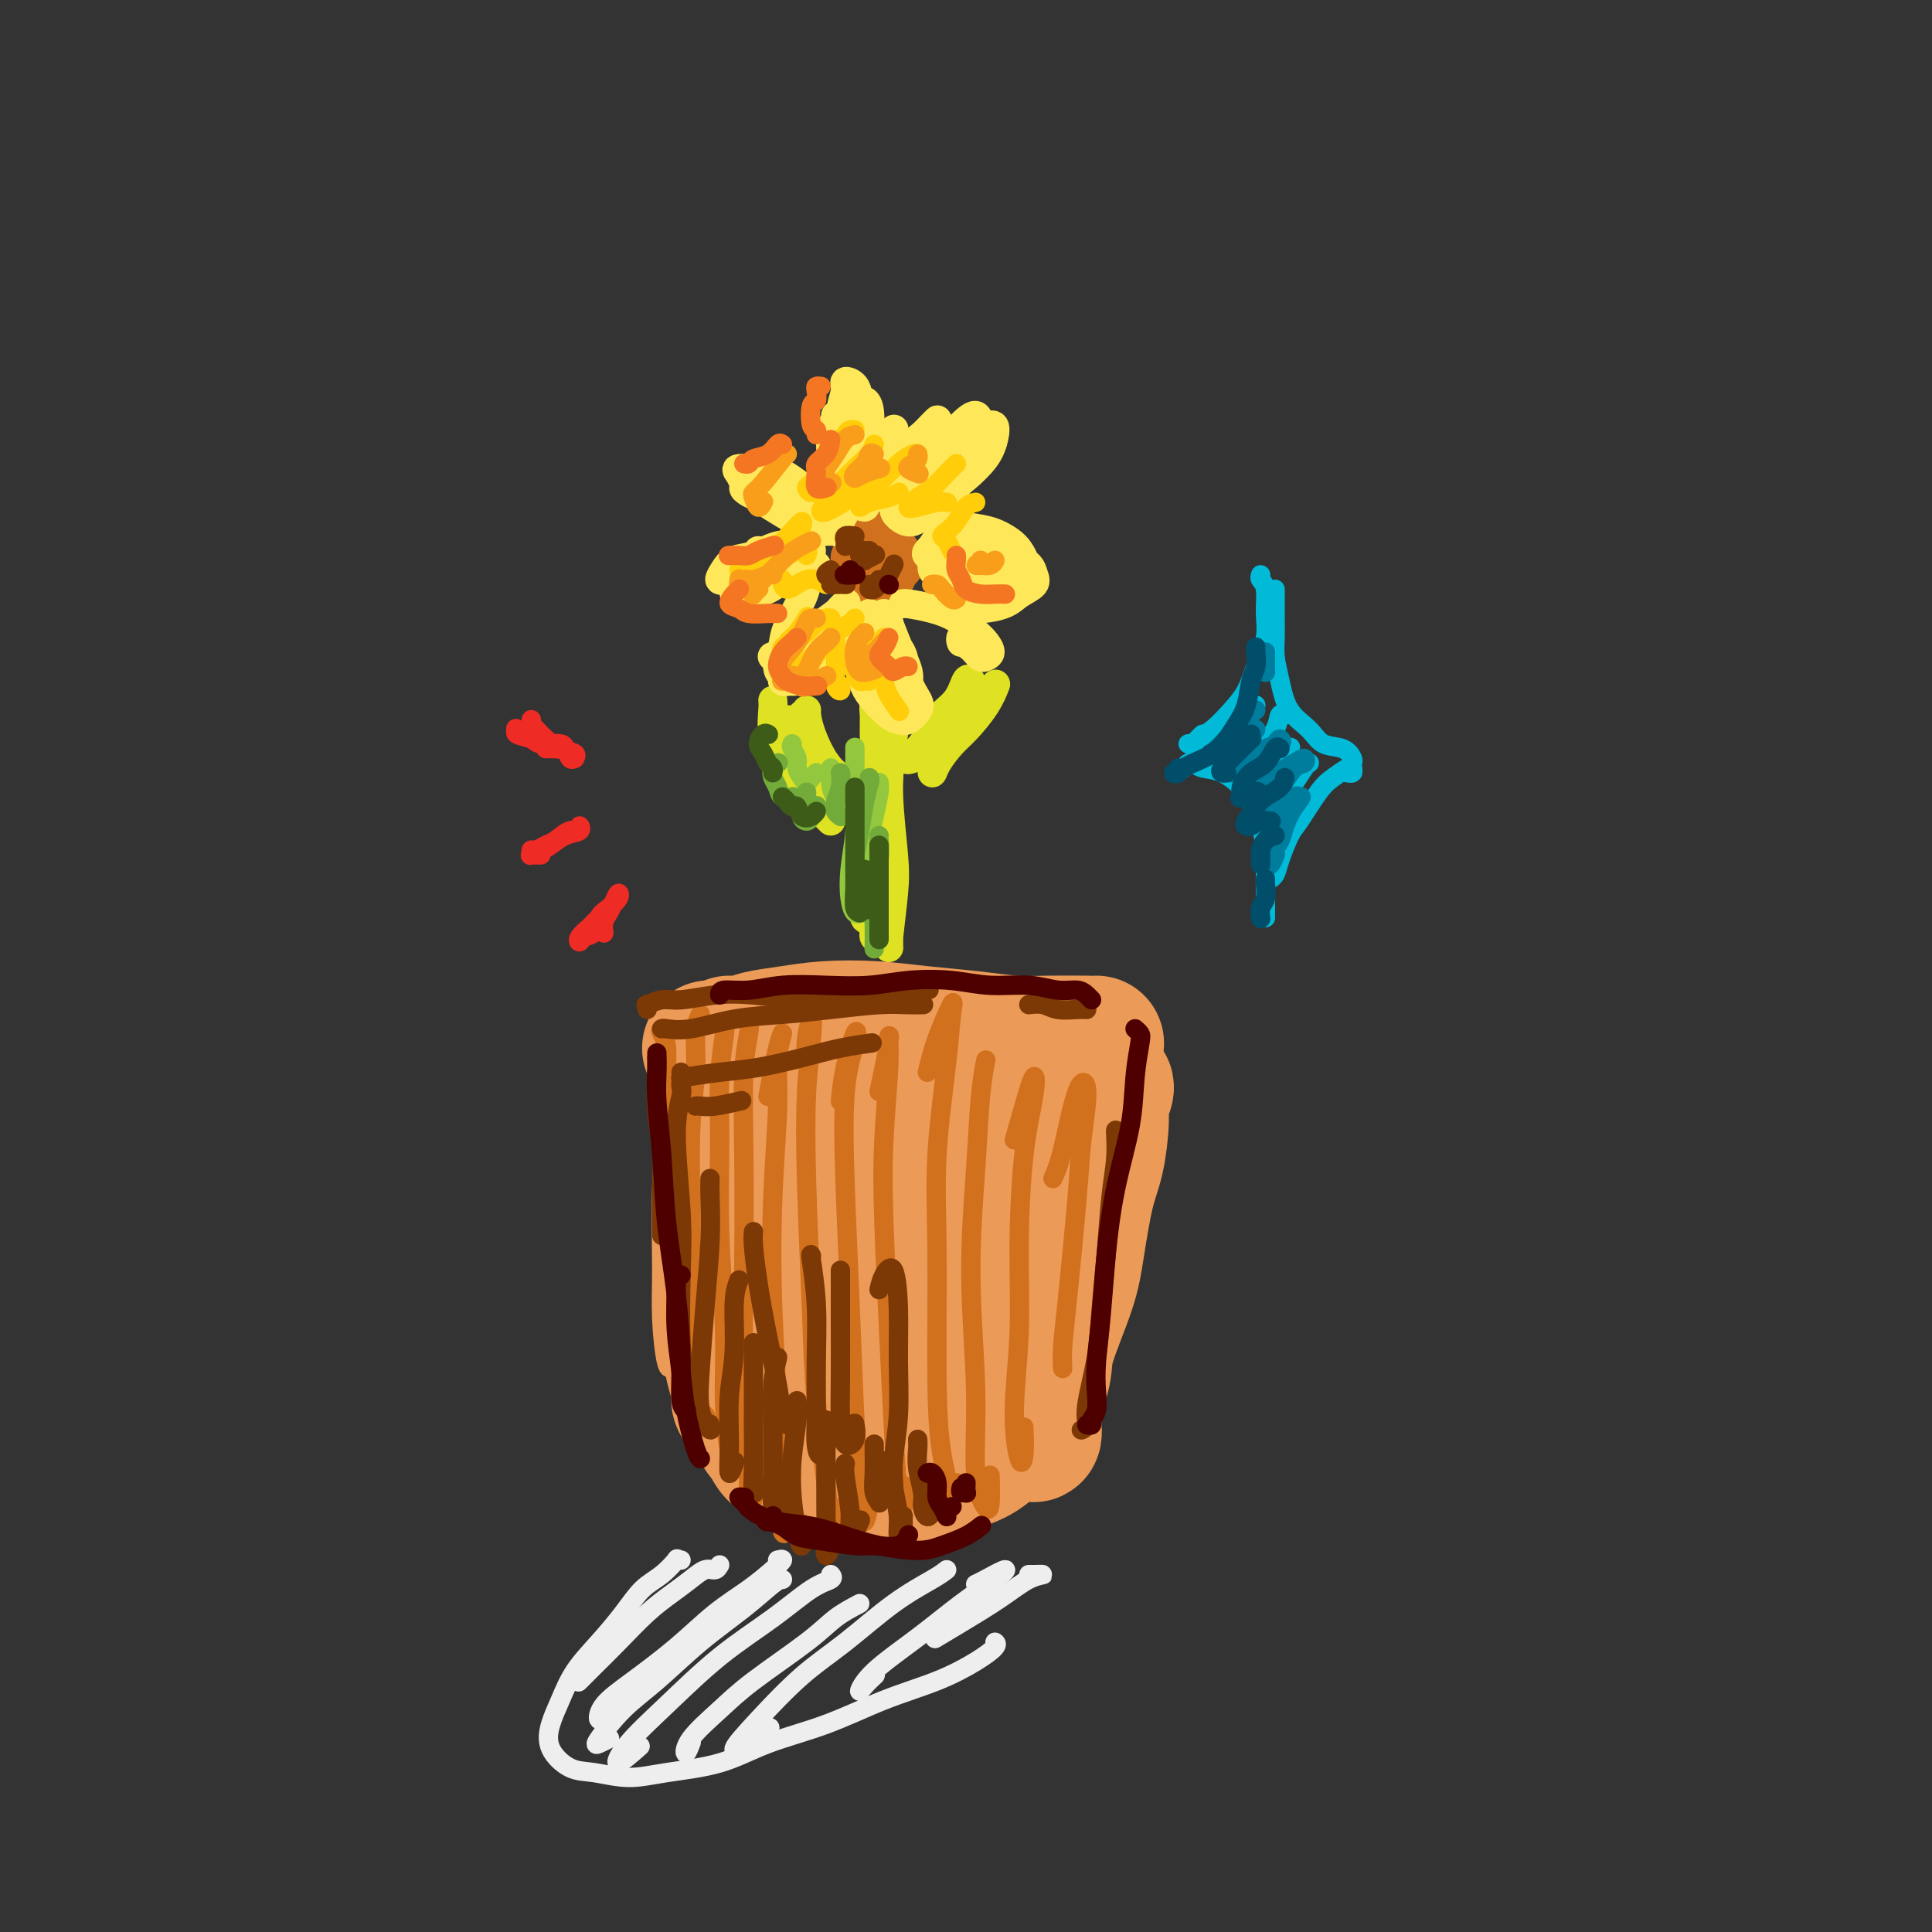 <svg viewBox='0 0 400 400' version='1.1' xmlns='http://www.w3.org/2000/svg' xmlns:xlink='http://www.w3.org/1999/xlink'><rect x="0" y="0" width="400" height="400" fill="#333333" stroke="none"/><g fill='none' stroke='rgb(236,154,87)' stroke-width='28' stroke-linecap='round' stroke-linejoin='round'><path d='M149,226c0.033,0.665 0.065,1.330 0,3c-0.065,1.670 -0.228,4.346 0,7c0.228,2.654 0.849,5.287 1,9c0.151,3.713 -0.166,8.507 0,13c0.166,4.493 0.814,8.685 1,12c0.186,3.315 -0.090,5.754 0,8c0.090,2.246 0.547,4.298 1,6c0.453,1.702 0.902,3.054 1,4c0.098,0.946 -0.155,1.485 0,2c0.155,0.515 0.718,1.004 1,1c0.282,-0.004 0.283,-0.503 0,-1c-0.283,-0.497 -0.850,-0.992 -1,-2c-0.150,-1.008 0.117,-2.529 0,-4c-0.117,-1.471 -0.619,-2.894 -1,-5c-0.381,-2.106 -0.642,-4.896 -1,-8c-0.358,-3.104 -0.813,-6.521 -1,-10c-0.187,-3.479 -0.105,-7.019 0,-11c0.105,-3.981 0.235,-8.401 0,-12c-0.235,-3.599 -0.833,-6.376 -1,-9c-0.167,-2.624 0.098,-5.095 0,-7c-0.098,-1.905 -0.559,-3.242 -1,-4c-0.441,-0.758 -0.862,-0.935 -1,-1c-0.138,-0.065 0.006,-0.017 0,0c-0.006,0.017 -0.163,0.001 0,0c0.163,-0.001 0.646,0.011 1,0c0.354,-0.011 0.579,-0.044 1,0c0.421,0.044 1.036,0.166 2,0c0.964,-0.166 2.275,-0.619 4,-1c1.725,-0.381 3.862,-0.691 6,-1'/><path d='M161,215c3.039,-0.529 4.135,-0.352 6,0c1.865,0.352 4.497,0.879 7,1c2.503,0.121 4.877,-0.163 7,0c2.123,0.163 3.995,0.775 6,1c2.005,0.225 4.144,0.064 5,0c0.856,-0.064 0.428,-0.032 0,0'/><path d='M151,216c1.062,0.091 2.125,0.181 3,0c0.875,-0.181 1.563,-0.634 3,-1c1.437,-0.366 3.623,-0.645 6,-1c2.377,-0.355 4.946,-0.785 8,-1c3.054,-0.215 6.595,-0.215 10,0c3.405,0.215 6.674,0.646 10,1c3.326,0.354 6.709,0.631 10,1c3.291,0.369 6.490,0.831 9,1c2.510,0.169 4.333,0.045 7,0c2.667,-0.045 6.180,-0.012 8,0c1.820,0.012 1.949,0.003 2,0c0.051,-0.003 0.026,-0.002 0,0'/><path d='M225,218c-0.025,0.349 -0.051,0.698 0,1c0.051,0.302 0.177,0.558 0,1c-0.177,0.442 -0.658,1.070 -1,2c-0.342,0.930 -0.546,2.164 -1,4c-0.454,1.836 -1.157,4.276 -2,7c-0.843,2.724 -1.826,5.733 -3,9c-1.174,3.267 -2.540,6.793 -4,10c-1.460,3.207 -3.014,6.095 -4,9c-0.986,2.905 -1.402,5.825 -2,8c-0.598,2.175 -1.377,3.604 -2,5c-0.623,1.396 -1.091,2.761 -1,3c0.091,0.239 0.740,-0.646 1,-1c0.260,-0.354 0.130,-0.177 0,0'/><path d='M220,239c-0.115,-0.002 -0.229,-0.005 0,-1c0.229,-0.995 0.802,-2.984 1,-4c0.198,-1.016 0.023,-1.060 0,-1c-0.023,0.060 0.107,0.224 0,1c-0.107,0.776 -0.451,2.165 -1,4c-0.549,1.835 -1.302,4.118 -2,7c-0.698,2.882 -1.340,6.365 -2,10c-0.660,3.635 -1.337,7.423 -2,11c-0.663,3.577 -1.312,6.945 -2,10c-0.688,3.055 -1.414,5.799 -2,8c-0.586,2.201 -1.033,3.861 -1,5c0.033,1.139 0.545,1.759 1,2c0.455,0.241 0.853,0.103 1,-1c0.147,-1.103 0.042,-3.172 0,-4c-0.042,-0.828 -0.021,-0.414 0,0'/><path d='M225,235c-0.301,0.156 -0.602,0.313 0,-1c0.602,-1.313 2.106,-4.095 3,-6c0.894,-1.905 1.176,-2.932 1,-3c-0.176,-0.068 -0.810,0.822 -1,2c-0.190,1.178 0.065,2.644 0,5c-0.065,2.356 -0.449,5.603 -1,8c-0.551,2.397 -1.270,3.943 -2,7c-0.730,3.057 -1.471,7.623 -2,11c-0.529,3.377 -0.846,5.565 -2,9c-1.154,3.435 -3.146,8.116 -4,11c-0.854,2.884 -0.572,3.971 -1,6c-0.428,2.029 -1.567,5.002 -2,7c-0.433,1.998 -0.160,3.022 0,4c0.160,0.978 0.206,1.909 0,2c-0.206,0.091 -0.665,-0.660 -1,-1c-0.335,-0.340 -0.546,-0.270 -1,0c-0.454,0.270 -1.152,0.740 -2,1c-0.848,0.260 -1.846,0.311 -3,1c-1.154,0.689 -2.465,2.018 -4,3c-1.535,0.982 -3.296,1.619 -5,2c-1.704,0.381 -3.351,0.506 -5,1c-1.649,0.494 -3.299,1.355 -5,2c-1.701,0.645 -3.452,1.072 -5,1c-1.548,-0.072 -2.892,-0.643 -4,-1c-1.108,-0.357 -1.981,-0.501 -3,-1c-1.019,-0.499 -2.185,-1.355 -3,-2c-0.815,-0.645 -1.280,-1.080 -2,-2c-0.720,-0.920 -1.694,-2.325 -2,-3c-0.306,-0.675 0.055,-0.622 0,-1c-0.055,-0.378 -0.528,-1.189 -1,-2'/><path d='M168,295c-0.760,-1.002 -0.161,0.492 0,1c0.161,0.508 -0.116,0.028 0,0c0.116,-0.028 0.623,0.395 1,1c0.377,0.605 0.623,1.392 1,2c0.377,0.608 0.887,1.037 1,1c0.113,-0.037 -0.169,-0.542 0,-1c0.169,-0.458 0.789,-0.871 1,-2c0.211,-1.129 0.011,-2.973 0,-5c-0.011,-2.027 0.166,-4.236 0,-7c-0.166,-2.764 -0.675,-6.082 -1,-9c-0.325,-2.918 -0.467,-5.434 -1,-9c-0.533,-3.566 -1.456,-8.181 -2,-12c-0.544,-3.819 -0.709,-6.842 -1,-8c-0.291,-1.158 -0.708,-0.453 -1,0c-0.292,0.453 -0.460,0.652 -1,2c-0.540,1.348 -1.454,3.844 -2,6c-0.546,2.156 -0.724,3.971 -1,7c-0.276,3.029 -0.648,7.271 -1,11c-0.352,3.729 -0.682,6.946 -1,10c-0.318,3.054 -0.622,5.944 -1,8c-0.378,2.056 -0.830,3.276 -1,4c-0.170,0.724 -0.060,0.951 0,1c0.060,0.049 0.068,-0.079 0,-1c-0.068,-0.921 -0.211,-2.635 0,-4c0.211,-1.365 0.778,-2.383 1,-5c0.222,-2.617 0.101,-6.834 0,-10c-0.101,-3.166 -0.182,-5.282 0,-9c0.182,-3.718 0.626,-9.040 1,-13c0.374,-3.960 0.678,-6.560 1,-9c0.322,-2.440 0.661,-4.720 1,-7'/><path d='M162,238c0.720,-9.467 0.522,-4.634 1,-3c0.478,1.634 1.634,0.068 2,1c0.366,0.932 -0.057,4.361 0,8c0.057,3.639 0.596,7.487 1,12c0.404,4.513 0.675,9.689 1,15c0.325,5.311 0.703,10.756 1,14c0.297,3.244 0.512,4.286 1,6c0.488,1.714 1.249,4.100 2,5c0.751,0.900 1.494,0.312 2,-1c0.506,-1.312 0.776,-3.350 1,-6c0.224,-2.650 0.401,-5.914 1,-11c0.599,-5.086 1.618,-11.996 2,-17c0.382,-5.004 0.127,-8.102 1,-13c0.873,-4.898 2.875,-11.596 4,-15c1.125,-3.404 1.375,-3.513 2,-3c0.625,0.513 1.627,1.648 2,4c0.373,2.352 0.117,5.922 0,10c-0.117,4.078 -0.095,8.666 0,13c0.095,4.334 0.262,8.415 0,12c-0.262,3.585 -0.954,6.673 -1,9c-0.046,2.327 0.554,3.892 1,4c0.446,0.108 0.738,-1.241 1,-2c0.262,-0.759 0.493,-0.927 1,-3c0.507,-2.073 1.289,-6.050 2,-10c0.711,-3.950 1.351,-7.872 2,-12c0.649,-4.128 1.306,-8.461 2,-12c0.694,-3.539 1.423,-6.285 2,-8c0.577,-1.715 1.000,-2.398 1,-2c0.000,0.398 -0.423,1.876 -1,4c-0.577,2.124 -1.308,4.892 -2,8c-0.692,3.108 -1.346,6.554 -2,10'/><path d='M192,255c-0.709,4.821 -0.481,6.873 -1,10c-0.519,3.127 -1.787,7.329 -3,11c-1.213,3.671 -2.373,6.811 -3,9c-0.627,2.189 -0.723,3.428 -1,4c-0.277,0.572 -0.737,0.479 -1,0c-0.263,-0.479 -0.331,-1.343 0,-3c0.331,-1.657 1.061,-4.108 2,-7c0.939,-2.892 2.087,-6.226 3,-9c0.913,-2.774 1.590,-4.989 3,-8c1.410,-3.011 3.551,-6.819 5,-10c1.449,-3.181 2.205,-5.735 3,-8c0.795,-2.265 1.630,-4.242 2,-5c0.370,-0.758 0.276,-0.296 0,1c-0.276,1.296 -0.735,3.427 -1,5c-0.265,1.573 -0.335,2.590 -1,5c-0.665,2.410 -1.923,6.215 -3,9c-1.077,2.785 -1.972,4.549 -3,8c-1.028,3.451 -2.189,8.588 -3,11c-0.811,2.412 -1.274,2.098 -2,3c-0.726,0.902 -1.716,3.019 -3,4c-1.284,0.981 -2.861,0.825 -4,1c-1.139,0.175 -1.839,0.680 -3,1c-1.161,0.320 -2.784,0.454 -4,1c-1.216,0.546 -2.025,1.505 -3,2c-0.975,0.495 -2.118,0.525 -3,1c-0.882,0.475 -1.505,1.395 -2,2c-0.495,0.605 -0.864,0.894 -1,1c-0.136,0.106 -0.039,0.030 0,0c0.039,-0.030 0.019,-0.015 0,0'/><path d='M165,294c-3.255,1.409 -1.393,0.430 -1,0c0.393,-0.430 -0.682,-0.311 -1,0c-0.318,0.311 0.121,0.816 0,1c-0.121,0.184 -0.802,0.048 -1,0c-0.198,-0.048 0.086,-0.009 0,0c-0.086,0.009 -0.544,-0.011 -1,0c-0.456,0.011 -0.910,0.055 -1,0c-0.090,-0.055 0.185,-0.207 0,0c-0.185,0.207 -0.830,0.773 -1,1c-0.170,0.227 0.136,0.115 0,0c-0.136,-0.115 -0.713,-0.234 -1,0c-0.287,0.234 -0.285,0.822 0,1c0.285,0.178 0.853,-0.054 1,0c0.147,0.054 -0.127,0.395 0,1c0.127,0.605 0.656,1.472 1,2c0.344,0.528 0.504,0.715 1,1c0.496,0.285 1.329,0.669 2,1c0.671,0.331 1.179,0.610 2,1c0.821,0.390 1.953,0.890 3,1c1.047,0.110 2.008,-0.170 3,0c0.992,0.170 2.013,0.792 3,1c0.987,0.208 1.938,0.004 3,0c1.062,-0.004 2.235,0.191 3,0c0.765,-0.191 1.123,-0.769 2,-1c0.877,-0.231 2.274,-0.114 3,0c0.726,0.114 0.782,0.227 1,0c0.218,-0.227 0.597,-0.792 1,-1c0.403,-0.208 0.829,-0.059 1,0c0.171,0.059 0.085,0.030 0,0'/><path d='M188,303c3.333,-0.167 1.667,-0.083 0,0'/></g>
<g fill='none' stroke='rgb(222,226,34)' stroke-width='6' stroke-linecap='round' stroke-linejoin='round'><path d='M182,146c0.114,0.037 0.227,0.075 0,0c-0.227,-0.075 -0.796,-0.262 -1,0c-0.204,0.262 -0.045,0.973 0,2c0.045,1.027 -0.026,2.371 0,4c0.026,1.629 0.150,3.544 0,6c-0.150,2.456 -0.572,5.454 -1,9c-0.428,3.546 -0.861,7.640 -1,11c-0.139,3.360 0.015,5.986 0,8c-0.015,2.014 -0.200,3.416 0,4c0.200,0.584 0.785,0.350 1,0c0.215,-0.350 0.062,-0.814 0,-1c-0.062,-0.186 -0.031,-0.093 0,0'/><path d='M182,146c-0.000,-0.459 -0.000,-0.917 0,-1c0.000,-0.083 0.001,0.211 0,1c-0.001,0.789 -0.004,2.074 0,4c0.004,1.926 0.015,4.493 0,7c-0.015,2.507 -0.058,4.952 0,8c0.058,3.048 0.215,6.697 0,10c-0.215,3.303 -0.804,6.258 -1,9c-0.196,2.742 -0.001,5.271 0,7c0.001,1.729 -0.192,2.658 0,3c0.192,0.342 0.769,0.098 1,0c0.231,-0.098 0.115,-0.049 0,0'/><path d='M186,145c0.006,0.035 0.013,0.069 0,0c-0.013,-0.069 -0.045,-0.243 0,0c0.045,0.243 0.166,0.901 0,2c-0.166,1.099 -0.619,2.637 -1,5c-0.381,2.363 -0.691,5.551 -1,9c-0.309,3.449 -0.619,7.159 -1,11c-0.381,3.841 -0.834,7.813 -1,11c-0.166,3.187 -0.045,5.589 0,7c0.045,1.411 0.013,1.832 0,2c-0.013,0.168 -0.006,0.084 0,0'/><path d='M166,148c0.257,1.683 0.514,3.365 1,5c0.486,1.635 1.203,3.222 2,4c0.797,0.778 1.676,0.748 2,1c0.324,0.252 0.093,0.786 0,1c-0.093,0.214 -0.046,0.107 0,0'/><path d='M160,145c0.041,0.397 0.082,0.794 0,2c-0.082,1.206 -0.289,3.219 0,5c0.289,1.781 1.072,3.328 2,5c0.928,1.672 2.000,3.467 3,5c1.000,1.533 1.928,2.803 3,4c1.072,1.197 2.289,2.322 3,3c0.711,0.678 0.918,0.908 1,1c0.082,0.092 0.041,0.046 0,0'/><path d='M163,149c-0.231,0.259 -0.462,0.518 0,2c0.462,1.482 1.616,4.187 2,6c0.384,1.813 -0.002,2.734 1,4c1.002,1.266 3.392,2.875 5,4c1.608,1.125 2.433,1.764 3,2c0.567,0.236 0.876,0.067 1,0c0.124,-0.067 0.062,-0.034 0,0'/><path d='M167,147c-0.044,0.129 -0.089,0.259 0,1c0.089,0.741 0.311,2.094 1,4c0.689,1.906 1.844,4.367 3,6c1.156,1.633 2.311,2.440 3,3c0.689,0.560 0.911,0.874 1,1c0.089,0.126 0.044,0.063 0,0'/><path d='M201,141c-0.300,-0.366 -0.600,-0.732 -1,0c-0.400,0.732 -0.900,2.561 -2,4c-1.100,1.439 -2.799,2.487 -4,4c-1.201,1.513 -1.905,3.491 -3,5c-1.095,1.509 -2.582,2.549 -3,3c-0.418,0.451 0.234,0.314 1,0c0.766,-0.314 1.648,-0.804 2,-1c0.352,-0.196 0.176,-0.098 0,0'/><path d='M206,142c0.124,-0.318 0.247,-0.637 0,0c-0.247,0.637 -0.865,2.229 -2,4c-1.135,1.771 -2.787,3.721 -4,5c-1.213,1.279 -1.985,1.887 -3,3c-1.015,1.113 -2.272,2.731 -3,4c-0.728,1.269 -0.927,2.188 -1,2c-0.073,-0.188 -0.021,-1.482 0,-2c0.021,-0.518 0.010,-0.259 0,0'/><path d='M181,127c0.105,0.523 0.209,1.047 0,2c-0.209,0.953 -0.732,2.336 -1,4c-0.268,1.664 -0.282,3.609 0,5c0.282,1.391 0.859,2.229 1,3c0.141,0.771 -0.154,1.477 0,2c0.154,0.523 0.758,0.864 1,1c0.242,0.136 0.121,0.068 0,0'/><path d='M182,132c0.423,0.614 0.845,1.227 1,2c0.155,0.773 0.041,1.704 0,3c-0.041,1.296 -0.011,2.955 0,4c0.011,1.045 0.003,1.474 0,2c-0.003,0.526 -0.001,1.149 0,1c0.001,-0.149 0.000,-1.071 0,-2c-0.000,-0.929 -0.000,-1.866 0,-3c0.000,-1.134 0.000,-2.467 0,-3c-0.000,-0.533 -0.000,-0.267 0,0'/><path d='M182,147c-0.122,0.343 -0.244,0.686 0,1c0.244,0.314 0.853,0.599 1,1c0.147,0.401 -0.170,0.916 0,2c0.170,1.084 0.826,2.735 1,5c0.174,2.265 -0.136,5.142 0,9c0.136,3.858 0.716,8.696 1,12c0.284,3.304 0.272,5.074 0,8c-0.272,2.926 -0.805,7.008 -1,9c-0.195,1.992 -0.052,1.895 0,2c0.052,0.105 0.014,0.413 0,0c-0.014,-0.413 -0.004,-1.547 0,-2c0.004,-0.453 0.002,-0.227 0,0'/><path d='M183,165c0.111,0.109 0.222,0.219 0,1c-0.222,0.781 -0.779,2.235 -1,4c-0.221,1.765 -0.108,3.842 0,6c0.108,2.158 0.211,4.396 0,6c-0.211,1.604 -0.737,2.574 -1,4c-0.263,1.426 -0.263,3.307 0,4c0.263,0.693 0.789,0.198 1,0c0.211,-0.198 0.105,-0.099 0,0'/></g>
<g fill='none' stroke='rgb(210,113,29)' stroke-width='6' stroke-linecap='round' stroke-linejoin='round'><path d='M178,113c-0.030,0.026 -0.060,0.051 0,0c0.060,-0.051 0.212,-0.179 0,0c-0.212,0.179 -0.786,0.665 -1,1c-0.214,0.335 -0.068,0.521 0,1c0.068,0.479 0.059,1.253 0,2c-0.059,0.747 -0.167,1.466 0,2c0.167,0.534 0.609,0.883 1,1c0.391,0.117 0.732,0.004 1,0c0.268,-0.004 0.465,0.102 1,0c0.535,-0.102 1.408,-0.411 2,-1c0.592,-0.589 0.902,-1.457 1,-2c0.098,-0.543 -0.015,-0.760 0,-1c0.015,-0.240 0.159,-0.502 0,-1c-0.159,-0.498 -0.620,-1.231 -1,-2c-0.380,-0.769 -0.679,-1.574 -1,-2c-0.321,-0.426 -0.665,-0.472 -1,0c-0.335,0.472 -0.662,1.464 -1,2c-0.338,0.536 -0.688,0.616 -1,1c-0.312,0.384 -0.585,1.070 -1,2c-0.415,0.930 -0.970,2.102 -1,3c-0.030,0.898 0.467,1.521 1,2c0.533,0.479 1.103,0.815 2,1c0.897,0.185 2.121,0.219 3,0c0.879,-0.219 1.413,-0.692 2,-1c0.587,-0.308 1.227,-0.452 2,-1c0.773,-0.548 1.679,-1.499 2,-2c0.321,-0.501 0.056,-0.551 0,-1c-0.056,-0.449 0.099,-1.296 0,-2c-0.099,-0.704 -0.450,-1.267 -1,-2c-0.550,-0.733 -1.300,-1.638 -2,-2c-0.700,-0.362 -1.350,-0.181 -2,0'/><path d='M183,111c-1.116,-1.177 -1.406,-0.620 -2,0c-0.594,0.620 -1.491,1.304 -2,2c-0.509,0.696 -0.629,1.406 -1,2c-0.371,0.594 -0.994,1.074 -1,2c-0.006,0.926 0.604,2.299 1,3c0.396,0.701 0.578,0.732 1,1c0.422,0.268 1.084,0.774 2,1c0.916,0.226 2.085,0.174 3,0c0.915,-0.174 1.577,-0.468 2,-1c0.423,-0.532 0.606,-1.302 1,-2c0.394,-0.698 1.000,-1.325 1,-2c-0.000,-0.675 -0.606,-1.397 -1,-2c-0.394,-0.603 -0.577,-1.088 -1,-2c-0.423,-0.912 -1.086,-2.250 -2,-3c-0.914,-0.750 -2.078,-0.913 -3,-1c-0.922,-0.087 -1.600,-0.097 -2,0c-0.400,0.097 -0.521,0.303 -1,1c-0.479,0.697 -1.314,1.886 -2,3c-0.686,1.114 -1.221,2.153 -1,3c0.221,0.847 1.197,1.503 2,2c0.803,0.497 1.431,0.835 2,1c0.569,0.165 1.079,0.157 2,0c0.921,-0.157 2.255,-0.463 3,-1c0.745,-0.537 0.903,-1.305 1,-2c0.097,-0.695 0.134,-1.317 0,-2c-0.134,-0.683 -0.439,-1.426 -1,-2c-0.561,-0.574 -1.377,-0.979 -2,-1c-0.623,-0.021 -1.052,0.340 -2,1c-0.948,0.660 -2.414,1.617 -3,2c-0.586,0.383 -0.293,0.191 0,0'/></g>
<g fill='none' stroke='rgb(254,232,89)' stroke-width='6' stroke-linecap='round' stroke-linejoin='round'><path d='M168,117c0.400,-0.096 0.800,-0.191 1,0c0.200,0.191 0.201,0.670 0,1c-0.201,0.330 -0.603,0.513 -1,1c-0.397,0.487 -0.791,1.279 -1,2c-0.209,0.721 -0.235,1.373 -1,3c-0.765,1.627 -2.270,4.229 -3,6c-0.730,1.771 -0.686,2.709 -1,4c-0.314,1.291 -0.988,2.934 -1,4c-0.012,1.066 0.636,1.554 1,2c0.364,0.446 0.444,0.851 1,1c0.556,0.149 1.587,0.043 2,0c0.413,-0.043 0.206,-0.021 0,0'/><path d='M180,127c-0.146,0.268 -0.293,0.536 -1,1c-0.707,0.464 -1.976,1.123 -3,2c-1.024,0.877 -1.805,1.972 -3,3c-1.195,1.028 -2.804,1.988 -4,3c-1.196,1.012 -1.980,2.075 -3,3c-1.020,0.925 -2.274,1.710 -3,2c-0.726,0.290 -0.922,0.083 -1,0c-0.078,-0.083 -0.039,-0.041 0,0'/><path d='M174,126c0.390,-0.382 0.780,-0.763 1,-1c0.220,-0.237 0.270,-0.329 0,0c-0.270,0.329 -0.861,1.079 -2,2c-1.139,0.921 -2.827,2.012 -4,3c-1.173,0.988 -1.830,1.873 -3,3c-1.170,1.127 -2.854,2.496 -4,3c-1.146,0.504 -1.756,0.144 -2,0c-0.244,-0.144 -0.122,-0.072 0,0'/><path d='M164,102c-0.406,0.358 -0.812,0.716 -1,1c-0.188,0.284 -0.159,0.493 0,1c0.159,0.507 0.448,1.313 1,2c0.552,0.687 1.367,1.256 2,2c0.633,0.744 1.085,1.665 2,2c0.915,0.335 2.294,0.085 3,0c0.706,-0.085 0.740,-0.006 1,0c0.260,0.006 0.746,-0.062 1,0c0.254,0.062 0.276,0.254 0,0c-0.276,-0.254 -0.850,-0.954 -2,-2c-1.150,-1.046 -2.877,-2.439 -4,-3c-1.123,-0.561 -1.644,-0.291 -3,-1c-1.356,-0.709 -3.549,-2.398 -5,-3c-1.451,-0.602 -2.162,-0.118 -3,0c-0.838,0.118 -1.805,-0.130 -2,0c-0.195,0.130 0.383,0.637 1,1c0.617,0.363 1.275,0.581 2,1c0.725,0.419 1.519,1.037 3,2c1.481,0.963 3.651,2.270 5,3c1.349,0.730 1.878,0.883 3,1c1.122,0.117 2.838,0.198 4,0c1.162,-0.198 1.769,-0.674 2,-1c0.231,-0.326 0.087,-0.501 0,-1c-0.087,-0.499 -0.118,-1.321 -1,-2c-0.882,-0.679 -2.615,-1.216 -4,-2c-1.385,-0.784 -2.421,-1.816 -4,-3c-1.579,-1.184 -3.702,-2.522 -5,-3c-1.298,-0.478 -1.771,-0.097 -3,0c-1.229,0.097 -3.216,-0.089 -4,0c-0.784,0.089 -0.367,0.454 0,1c0.367,0.546 0.683,1.273 1,2'/><path d='M154,100c0.433,0.764 1.015,1.173 2,2c0.985,0.827 2.373,2.071 4,3c1.627,0.929 3.494,1.541 5,2c1.506,0.459 2.652,0.764 4,1c1.348,0.236 2.897,0.404 4,0c1.103,-0.404 1.758,-1.378 2,-2c0.242,-0.622 0.069,-0.892 0,-1c-0.069,-0.108 -0.035,-0.054 0,0'/><path d='M173,86c0.117,0.321 0.233,0.642 0,1c-0.233,0.358 -0.817,0.751 -1,2c-0.183,1.249 0.034,3.352 0,5c-0.034,1.648 -0.321,2.840 0,4c0.321,1.160 1.249,2.288 2,3c0.751,0.712 1.327,1.008 2,1c0.673,-0.008 1.445,-0.318 2,-1c0.555,-0.682 0.893,-1.734 1,-3c0.107,-1.266 -0.018,-2.747 0,-4c0.018,-1.253 0.178,-2.279 0,-4c-0.178,-1.721 -0.693,-4.137 -1,-6c-0.307,-1.863 -0.405,-3.173 -1,-4c-0.595,-0.827 -1.687,-1.172 -2,-1c-0.313,0.172 0.152,0.861 0,2c-0.152,1.139 -0.923,2.726 -1,5c-0.077,2.274 0.539,5.234 1,8c0.461,2.766 0.768,5.339 1,7c0.232,1.661 0.388,2.410 1,3c0.612,0.590 1.680,1.021 2,1c0.320,-0.021 -0.109,-0.496 0,-1c0.109,-0.504 0.757,-1.039 1,-2c0.243,-0.961 0.080,-2.347 0,-4c-0.080,-1.653 -0.078,-3.571 0,-6c0.078,-2.429 0.231,-5.368 0,-7c-0.231,-1.632 -0.846,-1.956 -1,-2c-0.154,-0.044 0.154,0.191 0,1c-0.154,0.809 -0.771,2.192 -1,4c-0.229,1.808 -0.072,4.041 0,6c0.072,1.959 0.058,3.643 0,5c-0.058,1.357 -0.159,2.388 0,3c0.159,0.612 0.580,0.806 1,1'/><path d='M179,103c0.251,2.613 1.377,0.147 2,-1c0.623,-1.147 0.741,-0.973 1,-2c0.259,-1.027 0.657,-3.255 1,-5c0.343,-1.745 0.631,-3.008 1,-4c0.369,-0.992 0.820,-1.712 1,-2c0.180,-0.288 0.090,-0.144 0,0'/><path d='M194,87c0.063,-0.060 0.126,-0.119 0,0c-0.126,0.119 -0.440,0.418 -1,1c-0.560,0.582 -1.366,1.448 -2,2c-0.634,0.552 -1.097,0.791 -2,2c-0.903,1.209 -2.248,3.388 -3,5c-0.752,1.612 -0.912,2.658 -1,4c-0.088,1.342 -0.106,2.982 0,4c0.106,1.018 0.334,1.414 1,2c0.666,0.586 1.769,1.360 3,1c1.231,-0.360 2.589,-1.856 4,-3c1.411,-1.144 2.874,-1.937 4,-3c1.126,-1.063 1.914,-2.395 3,-4c1.086,-1.605 2.470,-3.484 3,-5c0.530,-1.516 0.207,-2.669 0,-4c-0.207,-1.331 -0.296,-2.842 -1,-3c-0.704,-0.158 -2.021,1.035 -3,2c-0.979,0.965 -1.621,1.700 -3,3c-1.379,1.300 -3.497,3.165 -5,5c-1.503,1.835 -2.392,3.640 -3,5c-0.608,1.360 -0.935,2.275 -1,3c-0.065,0.725 0.133,1.258 1,1c0.867,-0.258 2.405,-1.309 4,-2c1.595,-0.691 3.249,-1.023 5,-2c1.751,-0.977 3.599,-2.599 5,-4c1.401,-1.401 2.353,-2.582 3,-4c0.647,-1.418 0.987,-3.074 1,-4c0.013,-0.926 -0.300,-1.121 -1,-1c-0.700,0.121 -1.785,0.558 -3,1c-1.215,0.442 -2.558,0.888 -4,2c-1.442,1.112 -2.983,2.889 -4,4c-1.017,1.111 -1.508,1.555 -2,2'/><path d='M192,97c-2.226,2.024 -0.792,3.083 0,4c0.792,0.917 0.940,1.690 1,2c0.060,0.310 0.030,0.155 0,0'/><path d='M198,121c-0.098,0.361 -0.195,0.721 0,1c0.195,0.279 0.684,0.475 1,1c0.316,0.525 0.460,1.378 1,2c0.540,0.622 1.476,1.012 3,1c1.524,-0.012 3.636,-0.426 5,-1c1.364,-0.574 1.979,-1.308 3,-2c1.021,-0.692 2.449,-1.340 3,-2c0.551,-0.660 0.227,-1.330 0,-2c-0.227,-0.670 -0.357,-1.340 -1,-2c-0.643,-0.660 -1.801,-1.309 -3,-2c-1.199,-0.691 -2.440,-1.423 -4,-2c-1.560,-0.577 -3.437,-0.999 -5,-1c-1.563,-0.001 -2.810,0.420 -4,1c-1.190,0.580 -2.321,1.319 -3,2c-0.679,0.681 -0.905,1.305 -1,2c-0.095,0.695 -0.057,1.461 1,2c1.057,0.539 3.135,0.850 5,1c1.865,0.150 3.516,0.139 5,0c1.484,-0.139 2.799,-0.407 4,-1c1.201,-0.593 2.286,-1.511 3,-2c0.714,-0.489 1.055,-0.551 1,-1c-0.055,-0.449 -0.507,-1.287 -1,-2c-0.493,-0.713 -1.028,-1.302 -2,-2c-0.972,-0.698 -2.383,-1.506 -4,-2c-1.617,-0.494 -3.440,-0.676 -5,-1c-1.560,-0.324 -2.855,-0.791 -4,0c-1.145,0.791 -2.138,2.839 -3,4c-0.862,1.161 -1.592,1.435 -1,2c0.592,0.565 2.505,1.421 4,2c1.495,0.579 2.570,0.880 4,1c1.430,0.120 3.215,0.060 5,0'/><path d='M205,118c1.966,-0.026 2.381,-0.592 3,-1c0.619,-0.408 1.440,-0.659 2,-1c0.560,-0.341 0.857,-0.771 0,-1c-0.857,-0.229 -2.869,-0.257 -4,0c-1.131,0.257 -1.381,0.800 -2,1c-0.619,0.200 -1.605,0.057 -2,0c-0.395,-0.057 -0.197,-0.029 0,0'/><path d='M177,137c-0.094,-0.154 -0.187,-0.308 0,0c0.187,0.308 0.655,1.077 1,2c0.345,0.923 0.567,2.000 1,3c0.433,1.000 1.076,1.922 2,3c0.924,1.078 2.130,2.312 3,3c0.870,0.688 1.403,0.829 2,1c0.597,0.171 1.258,0.373 2,0c0.742,-0.373 1.566,-1.322 2,-2c0.434,-0.678 0.477,-1.087 0,-2c-0.477,-0.913 -1.476,-2.331 -2,-4c-0.524,-1.669 -0.573,-3.588 -1,-5c-0.427,-1.412 -1.232,-2.317 -2,-3c-0.768,-0.683 -1.500,-1.143 -2,-1c-0.500,0.143 -0.769,0.890 -1,2c-0.231,1.110 -0.426,2.583 0,4c0.426,1.417 1.473,2.777 2,4c0.527,1.223 0.535,2.310 1,3c0.465,0.690 1.387,0.983 2,1c0.613,0.017 0.918,-0.243 1,-1c0.082,-0.757 -0.058,-2.011 0,-3c0.058,-0.989 0.316,-1.712 0,-3c-0.316,-1.288 -1.205,-3.140 -2,-5c-0.795,-1.860 -1.495,-3.728 -2,-5c-0.505,-1.272 -0.816,-1.949 -1,-2c-0.184,-0.051 -0.242,0.525 0,1c0.242,0.475 0.783,0.850 1,1c0.217,0.150 0.108,0.075 0,0'/><path d='M199,133c-0.120,-0.399 -0.239,-0.798 0,-1c0.239,-0.202 0.838,-0.208 1,0c0.162,0.208 -0.112,0.631 0,1c0.112,0.369 0.609,0.685 1,1c0.391,0.315 0.677,0.628 1,1c0.323,0.372 0.685,0.802 1,1c0.315,0.198 0.585,0.163 1,0c0.415,-0.163 0.977,-0.453 1,-1c0.023,-0.547 -0.491,-1.352 -1,-2c-0.509,-0.648 -1.012,-1.140 -2,-2c-0.988,-0.860 -2.461,-2.087 -4,-3c-1.539,-0.913 -3.145,-1.513 -5,-2c-1.855,-0.487 -3.961,-0.862 -5,-1c-1.039,-0.138 -1.011,-0.039 -1,0c0.011,0.039 0.006,0.020 0,0'/><path d='M157,114c-0.175,0.363 -0.351,0.726 -1,1c-0.649,0.274 -1.772,0.459 -2,1c-0.228,0.541 0.439,1.439 1,2c0.561,0.561 1.016,0.785 2,1c0.984,0.215 2.495,0.422 4,0c1.505,-0.422 3.002,-1.474 4,-2c0.998,-0.526 1.495,-0.528 2,-1c0.505,-0.472 1.016,-1.414 1,-2c-0.016,-0.586 -0.561,-0.817 -1,-1c-0.439,-0.183 -0.774,-0.318 -2,0c-1.226,0.318 -3.344,1.091 -5,2c-1.656,0.909 -2.849,1.955 -4,3c-1.151,1.045 -2.261,2.088 -3,3c-0.739,0.912 -1.106,1.693 -1,2c0.106,0.307 0.685,0.138 2,0c1.315,-0.138 3.367,-0.247 5,-1c1.633,-0.753 2.847,-2.151 4,-3c1.153,-0.849 2.245,-1.149 3,-2c0.755,-0.851 1.173,-2.254 1,-3c-0.173,-0.746 -0.939,-0.835 -2,-1c-1.061,-0.165 -2.419,-0.404 -4,0c-1.581,0.404 -3.387,1.453 -5,2c-1.613,0.547 -3.034,0.591 -4,1c-0.966,0.409 -1.475,1.182 -2,2c-0.525,0.818 -1.064,1.682 -1,2c0.064,0.318 0.733,0.091 1,0c0.267,-0.091 0.134,-0.045 0,0'/></g>
<g fill='none' stroke='rgb(236,154,87)' stroke-width='4' stroke-linecap='round' stroke-linejoin='round'><path d='M138,212c-0.002,0.416 -0.004,0.833 0,1c0.004,0.167 0.015,0.085 0,1c-0.015,0.915 -0.057,2.827 0,6c0.057,3.173 0.214,7.608 0,12c-0.214,4.392 -0.800,8.742 -1,14c-0.200,5.258 -0.015,11.423 0,16c0.015,4.577 -0.140,7.567 0,11c0.140,3.433 0.576,7.309 1,9c0.424,1.691 0.835,1.197 1,1c0.165,-0.197 0.082,-0.099 0,0'/></g>
<g fill='none' stroke='rgb(210,113,29)' stroke-width='4' stroke-linecap='round' stroke-linejoin='round'><path d='M138,213c0.105,0.019 0.209,0.038 0,0c-0.209,-0.038 -0.733,-0.132 -1,0c-0.267,0.132 -0.279,0.490 0,1c0.279,0.510 0.849,1.172 1,3c0.151,1.828 -0.118,4.824 0,8c0.118,3.176 0.623,6.534 1,11c0.377,4.466 0.627,10.040 1,15c0.373,4.960 0.871,9.304 1,13c0.129,3.696 -0.110,6.743 0,9c0.110,2.257 0.568,3.723 1,4c0.432,0.277 0.838,-0.635 1,-1c0.162,-0.365 0.081,-0.182 0,0'/><path d='M145,210c-0.453,1.036 -0.907,2.073 -1,4c-0.093,1.927 0.174,4.745 0,8c-0.174,3.255 -0.790,6.948 -1,12c-0.210,5.052 -0.014,11.463 0,18c0.014,6.537 -0.154,13.202 0,19c0.154,5.798 0.630,10.730 1,15c0.370,4.270 0.635,7.876 1,9c0.365,1.124 0.829,-0.236 1,-1c0.171,-0.764 0.049,-0.933 0,-1c-0.049,-0.067 -0.024,-0.034 0,0'/><path d='M150,213c-0.031,-0.450 -0.062,-0.900 0,-1c0.062,-0.100 0.217,0.151 0,2c-0.217,1.849 -0.805,5.298 -1,9c-0.195,3.702 0.003,7.659 0,13c-0.003,5.341 -0.207,12.067 0,19c0.207,6.933 0.826,14.075 1,20c0.174,5.925 -0.097,10.635 0,15c0.097,4.365 0.562,8.387 1,10c0.438,1.613 0.849,0.819 1,0c0.151,-0.819 0.043,-1.663 0,-2c-0.043,-0.337 -0.022,-0.169 0,0'/><path d='M155,212c0.113,0.318 0.225,0.635 0,2c-0.225,1.365 -0.788,3.777 -1,8c-0.212,4.223 -0.072,10.258 0,17c0.072,6.742 0.076,14.192 0,22c-0.076,7.808 -0.230,15.975 0,23c0.230,7.025 0.846,12.907 1,17c0.154,4.093 -0.155,6.396 0,8c0.155,1.604 0.772,2.509 1,1c0.228,-1.509 0.065,-5.431 0,-7c-0.065,-1.569 -0.033,-0.784 0,0'/><path d='M159,227c0.700,-3.785 1.399,-7.571 2,-10c0.601,-2.429 1.102,-3.502 1,-3c-0.102,0.502 -0.808,2.580 -1,5c-0.192,2.420 0.130,5.184 0,10c-0.130,4.816 -0.712,11.686 -1,19c-0.288,7.314 -0.284,15.073 0,23c0.284,7.927 0.847,16.022 1,22c0.153,5.978 -0.103,9.839 0,14c0.103,4.161 0.564,8.620 1,10c0.436,1.380 0.848,-0.321 1,-2c0.152,-1.679 0.043,-3.337 0,-4c-0.043,-0.663 -0.022,-0.332 0,0'/><path d='M167,219c-0.106,-1.177 -0.211,-2.354 0,-4c0.211,-1.646 0.739,-3.760 1,-4c0.261,-0.240 0.254,1.396 0,4c-0.254,2.604 -0.755,6.177 -1,11c-0.245,4.823 -0.235,10.897 0,19c0.235,8.103 0.695,18.235 1,26c0.305,7.765 0.456,13.162 1,19c0.544,5.838 1.480,12.117 2,17c0.520,4.883 0.624,8.371 1,10c0.376,1.629 1.024,1.400 1,0c-0.024,-1.400 -0.721,-3.971 -1,-5c-0.279,-1.029 -0.139,-0.514 0,0'/><path d='M174,228c0.212,-2.154 0.424,-4.307 1,-7c0.576,-2.693 1.516,-5.924 2,-7c0.484,-1.076 0.511,0.005 0,2c-0.511,1.995 -1.559,4.905 -2,10c-0.441,5.095 -0.273,12.375 0,20c0.273,7.625 0.651,15.594 1,24c0.349,8.406 0.668,17.247 1,24c0.332,6.753 0.677,11.417 1,15c0.323,3.583 0.623,6.084 1,6c0.377,-0.084 0.832,-2.753 1,-4c0.168,-1.247 0.048,-1.070 0,-1c-0.048,0.070 -0.024,0.035 0,0'/><path d='M182,226c0.853,-4.027 1.706,-8.054 2,-10c0.294,-1.946 0.029,-1.812 0,-1c-0.029,0.812 0.177,2.301 0,6c-0.177,3.699 -0.738,9.610 -1,15c-0.262,5.390 -0.224,10.261 0,17c0.224,6.739 0.634,15.346 1,23c0.366,7.654 0.686,14.355 1,20c0.314,5.645 0.620,10.235 1,13c0.380,2.765 0.833,3.706 1,3c0.167,-0.706 0.048,-3.059 0,-4c-0.048,-0.941 -0.024,-0.471 0,0'/><path d='M192,222c0.509,-2.153 1.019,-4.306 2,-7c0.981,-2.694 2.435,-5.929 3,-7c0.565,-1.071 0.242,0.021 0,2c-0.242,1.979 -0.403,4.843 -1,10c-0.597,5.157 -1.632,12.607 -2,19c-0.368,6.393 -0.071,11.731 0,20c0.071,8.269 -0.086,19.470 0,27c0.086,7.530 0.415,11.391 1,15c0.585,3.609 1.425,6.967 2,8c0.575,1.033 0.886,-0.260 1,-1c0.114,-0.740 0.033,-0.926 0,-1c-0.033,-0.074 -0.016,-0.037 0,0'/><path d='M204,220c0.093,-0.473 0.187,-0.946 0,0c-0.187,0.946 -0.654,3.311 -1,7c-0.346,3.689 -0.569,8.702 -1,15c-0.431,6.298 -1.068,13.881 -1,22c0.068,8.119 0.841,16.774 1,24c0.159,7.226 -0.297,13.025 0,17c0.297,3.975 1.348,6.127 2,7c0.652,0.873 0.906,0.466 1,-1c0.094,-1.466 0.027,-3.990 0,-5c-0.027,-1.010 -0.013,-0.505 0,0'/><path d='M210,236c0.633,-2.222 1.265,-4.445 2,-7c0.735,-2.555 1.571,-5.444 2,-6c0.429,-0.556 0.450,1.221 0,4c-0.450,2.779 -1.372,6.561 -2,12c-0.628,5.439 -0.963,12.537 -1,19c-0.037,6.463 0.225,12.291 0,18c-0.225,5.709 -0.936,11.298 -1,16c-0.064,4.702 0.519,8.518 1,10c0.481,1.482 0.860,0.630 1,-1c0.140,-1.630 0.040,-4.037 0,-5c-0.040,-0.963 -0.020,-0.481 0,0'/><path d='M218,244c0.573,-1.243 1.146,-2.486 2,-6c0.854,-3.514 1.988,-9.299 3,-12c1.012,-2.701 1.903,-2.316 2,0c0.097,2.316 -0.601,6.565 -1,10c-0.399,3.435 -0.499,6.056 -1,12c-0.501,5.944 -1.402,15.212 -2,21c-0.598,5.788 -0.892,8.097 -1,10c-0.108,1.903 -0.031,3.401 0,4c0.031,0.599 0.015,0.300 0,0'/></g>
<g fill='none' stroke='rgb(124,56,5)' stroke-width='4' stroke-linecap='round' stroke-linejoin='round'><path d='M136,219c-0.008,0.245 -0.016,0.491 0,1c0.016,0.509 0.057,1.283 0,3c-0.057,1.717 -0.211,4.377 0,7c0.211,2.623 0.789,5.208 1,8c0.211,2.792 0.057,5.790 0,9c-0.057,3.210 -0.016,6.631 0,8c0.016,1.369 0.008,0.684 0,0'/><path d='M141,224c-0.038,0.330 -0.077,0.660 0,1c0.077,0.340 0.269,0.690 0,2c-0.269,1.310 -0.997,3.582 -1,8c-0.003,4.418 0.721,10.983 1,16c0.279,5.017 0.113,8.486 0,13c-0.113,4.514 -0.174,10.074 0,14c0.174,3.926 0.583,6.217 1,8c0.417,1.783 0.843,3.057 1,3c0.157,-0.057 0.045,-1.445 0,-2c-0.045,-0.555 -0.022,-0.278 0,0'/><path d='M147,244c-0.023,0.977 -0.047,1.955 0,4c0.047,2.045 0.164,5.159 0,9c-0.164,3.841 -0.608,8.409 -1,13c-0.392,4.591 -0.732,9.205 -1,13c-0.268,3.795 -0.464,6.770 0,9c0.464,2.230 1.586,3.716 2,4c0.414,0.284 0.118,-0.633 0,-1c-0.118,-0.367 -0.059,-0.183 0,0'/><path d='M153,265c-0.454,1.187 -0.907,2.374 -1,5c-0.093,2.626 0.175,6.693 0,10c-0.175,3.307 -0.793,5.856 -1,9c-0.207,3.144 -0.004,6.884 0,10c0.004,3.116 -0.191,5.608 0,6c0.191,0.392 0.769,-1.317 1,-2c0.231,-0.683 0.116,-0.342 0,0'/><path d='M156,278c-0.001,0.272 -0.001,0.544 0,2c0.001,1.456 0.004,4.095 0,7c-0.004,2.905 -0.015,6.074 0,9c0.015,2.926 0.057,5.607 0,8c-0.057,2.393 -0.211,4.497 0,5c0.211,0.503 0.788,-0.595 1,-1c0.212,-0.405 0.061,-0.116 0,0c-0.061,0.116 -0.030,0.058 0,0'/><path d='M161,281c-0.421,1.739 -0.842,3.479 -1,6c-0.158,2.521 -0.053,5.824 0,9c0.053,3.176 0.053,6.227 0,9c-0.053,2.773 -0.158,5.269 0,7c0.158,1.731 0.581,2.697 1,2c0.419,-0.697 0.834,-3.056 1,-4c0.166,-0.944 0.083,-0.472 0,0'/><path d='M165,290c0.107,0.979 0.215,1.959 0,4c-0.215,2.041 -0.751,5.145 -1,8c-0.249,2.855 -0.210,5.462 0,8c0.210,2.538 0.592,5.006 1,7c0.408,1.994 0.841,3.514 1,3c0.159,-0.514 0.043,-3.061 0,-4c-0.043,-0.939 -0.012,-0.268 0,0c0.012,0.268 0.006,0.134 0,0'/><path d='M171,294c-0.001,0.248 -0.001,0.496 0,2c0.001,1.504 0.004,4.265 0,7c-0.004,2.735 -0.015,5.443 0,8c0.015,2.557 0.057,4.961 0,7c-0.057,2.039 -0.211,3.711 0,4c0.211,0.289 0.788,-0.807 1,-2c0.212,-1.193 0.061,-2.484 0,-3c-0.061,-0.516 -0.030,-0.258 0,0'/><path d='M175,303c-0.122,0.570 -0.244,1.139 0,3c0.244,1.861 0.854,5.013 1,7c0.146,1.987 -0.171,2.809 0,4c0.171,1.191 0.829,2.752 1,3c0.171,0.248 -0.146,-0.818 0,-2c0.146,-1.182 0.756,-2.481 1,-3c0.244,-0.519 0.122,-0.260 0,0'/><path d='M181,299c-0.008,-0.038 -0.016,-0.076 0,1c0.016,1.076 0.057,3.266 0,5c-0.057,1.734 -0.211,3.011 0,4c0.211,0.989 0.789,1.690 1,2c0.211,0.310 0.057,0.227 0,0c-0.057,-0.227 -0.015,-0.600 0,-1c0.015,-0.400 0.004,-0.829 0,-1c-0.004,-0.171 -0.002,-0.086 0,0'/><path d='M182,306c0.447,-0.226 0.894,-0.452 1,-1c0.106,-0.548 -0.130,-1.419 0,-2c0.130,-0.581 0.627,-0.871 1,0c0.373,0.871 0.622,2.904 1,5c0.378,2.096 0.886,4.257 1,6c0.114,1.743 -0.166,3.069 0,4c0.166,0.931 0.776,1.466 1,1c0.224,-0.466 0.060,-1.933 0,-3c-0.060,-1.067 -0.017,-1.733 0,-2c0.017,-0.267 0.009,-0.133 0,0'/><path d='M190,298c0.032,0.525 0.064,1.049 0,2c-0.064,0.951 -0.224,2.328 0,4c0.224,1.672 0.830,3.639 1,5c0.170,1.361 -0.098,2.116 0,3c0.098,0.884 0.562,1.897 1,2c0.438,0.103 0.849,-0.703 1,-1c0.151,-0.297 0.043,-0.085 0,0c-0.043,0.085 -0.022,0.042 0,0'/><path d='M134,209c0.070,-0.455 0.141,-0.910 0,-1c-0.141,-0.090 -0.493,0.185 0,0c0.493,-0.185 1.830,-0.830 3,-1c1.170,-0.170 2.172,0.136 4,0c1.828,-0.136 4.483,-0.715 7,-1c2.517,-0.285 4.896,-0.275 8,0c3.104,0.275 6.934,0.816 10,1c3.066,0.184 5.369,0.011 8,0c2.631,-0.011 5.592,0.141 8,0c2.408,-0.141 4.264,-0.577 6,-1c1.736,-0.423 3.353,-0.835 4,-1c0.647,-0.165 0.323,-0.082 0,0'/><path d='M137,213c0.065,-0.054 0.130,-0.108 1,0c0.870,0.108 2.545,0.379 5,0c2.455,-0.379 5.689,-1.408 9,-2c3.311,-0.592 6.699,-0.747 10,-1c3.301,-0.253 6.517,-0.604 10,-1c3.483,-0.396 7.234,-0.838 10,-1c2.766,-0.162 4.545,-0.043 6,0c1.455,0.043 2.584,0.012 3,0c0.416,-0.012 0.119,-0.003 0,0c-0.119,0.003 -0.059,0.002 0,0'/><path d='M141,222c0.050,0.397 0.100,0.794 0,1c-0.100,0.206 -0.350,0.220 1,0c1.350,-0.220 4.300,-0.676 7,-1c2.700,-0.324 5.152,-0.518 8,-1c2.848,-0.482 6.093,-1.253 9,-2c2.907,-0.747 5.475,-1.470 8,-2c2.525,-0.530 5.007,-0.866 6,-1c0.993,-0.134 0.496,-0.067 0,0'/><path d='M144,229c0.232,-0.030 0.464,-0.060 1,0c0.536,0.060 1.375,0.208 3,0c1.625,-0.208 4.036,-0.774 5,-1c0.964,-0.226 0.482,-0.113 0,0'/><path d='M213,208c1.033,-0.113 2.067,-0.226 3,0c0.933,0.226 1.766,0.793 3,1c1.234,0.207 2.871,0.056 4,0c1.129,-0.056 1.751,-0.016 2,0c0.249,0.016 0.124,0.008 0,0'/><path d='M231,234c-0.024,0.021 -0.048,0.042 0,1c0.048,0.958 0.169,2.852 0,5c-0.169,2.148 -0.627,4.549 -1,8c-0.373,3.451 -0.659,7.950 -1,12c-0.341,4.050 -0.736,7.649 -1,11c-0.264,3.351 -0.397,6.453 -1,10c-0.603,3.547 -1.677,7.538 -2,10c-0.323,2.462 0.105,3.394 0,4c-0.105,0.606 -0.744,0.888 -1,1c-0.256,0.112 -0.128,0.056 0,0'/><path d='M156,255c-0.067,0.626 -0.134,1.252 0,3c0.134,1.748 0.471,4.617 1,8c0.529,3.383 1.252,7.281 2,11c0.748,3.719 1.521,7.259 2,10c0.479,2.741 0.665,4.683 1,6c0.335,1.317 0.821,2.008 1,2c0.179,-0.008 0.051,-0.717 0,-1c-0.051,-0.283 -0.026,-0.142 0,0'/><path d='M168,260c-0.114,-0.311 -0.227,-0.621 0,1c0.227,1.621 0.796,5.175 1,9c0.204,3.825 0.044,7.921 0,12c-0.044,4.079 0.027,8.140 0,11c-0.027,2.860 -0.151,4.518 0,6c0.151,1.482 0.576,2.789 1,2c0.424,-0.789 0.845,-3.674 1,-5c0.155,-1.326 0.044,-1.093 0,-1c-0.044,0.093 -0.022,0.047 0,0'/><path d='M174,263c0.001,0.098 0.002,0.195 0,2c-0.002,1.805 -0.007,5.316 0,9c0.007,3.684 0.026,7.540 0,11c-0.026,3.460 -0.098,6.524 0,9c0.098,2.476 0.367,4.365 1,5c0.633,0.635 1.632,0.017 2,-1c0.368,-1.017 0.105,-2.433 0,-3c-0.105,-0.567 -0.053,-0.283 0,0'/><path d='M182,267c0.227,-0.982 0.454,-1.964 1,-3c0.546,-1.036 1.410,-2.127 2,-1c0.590,1.127 0.904,4.471 1,8c0.096,3.529 -0.027,7.244 0,11c0.027,3.756 0.203,7.553 0,11c-0.203,3.447 -0.785,6.543 -1,9c-0.215,2.457 -0.061,4.273 0,5c0.061,0.727 0.031,0.363 0,0'/></g>
<g fill='none' stroke='rgb(78,0,0)' stroke-width='4' stroke-linecap='round' stroke-linejoin='round'><path d='M136,218c-0.007,0.343 -0.014,0.685 0,1c0.014,0.315 0.049,0.601 0,2c-0.049,1.399 -0.181,3.911 0,7c0.181,3.089 0.674,6.753 1,11c0.326,4.247 0.483,9.075 1,14c0.517,4.925 1.393,9.947 2,15c0.607,5.053 0.946,10.138 1,14c0.054,3.862 -0.178,6.501 0,8c0.178,1.499 0.765,1.857 1,2c0.235,0.143 0.117,0.072 0,0'/><path d='M141,264c-0.430,-0.157 -0.859,-0.314 -1,0c-0.141,0.314 0.007,1.100 0,3c-0.007,1.900 -0.170,4.916 0,8c0.170,3.084 0.673,6.238 1,9c0.327,2.762 0.480,5.132 1,8c0.520,2.868 1.409,6.234 2,8c0.591,1.766 0.883,1.933 1,2c0.117,0.067 0.058,0.033 0,0'/><path d='M161,315c-0.448,-0.391 -0.895,-0.782 -1,-1c-0.105,-0.218 0.134,-0.262 0,0c-0.134,0.262 -0.640,0.829 -1,1c-0.360,0.171 -0.574,-0.055 0,0c0.574,0.055 1.936,0.393 3,1c1.064,0.607 1.829,1.485 3,2c1.171,0.515 2.748,0.666 5,1c2.252,0.334 5.178,0.849 7,1c1.822,0.151 2.540,-0.063 4,0c1.460,0.063 3.662,0.401 5,0c1.338,-0.401 1.811,-1.543 2,-2c0.189,-0.457 0.095,-0.228 0,0'/><path d='M154,310c0.135,0.018 0.270,0.036 0,0c-0.270,-0.036 -0.945,-0.127 -1,0c-0.055,0.127 0.510,0.471 1,1c0.490,0.529 0.903,1.244 2,2c1.097,0.756 2.877,1.552 5,2c2.123,0.448 4.590,0.549 7,1c2.410,0.451 4.763,1.254 7,2c2.237,0.746 4.358,1.436 7,2c2.642,0.564 5.804,1.002 8,1c2.196,-0.002 3.425,-0.445 5,-1c1.575,-0.555 3.494,-1.221 5,-2c1.506,-0.779 2.598,-1.671 3,-2c0.402,-0.329 0.115,-0.094 0,0c-0.115,0.094 -0.057,0.047 0,0'/><path d='M192,305c0.304,-0.147 0.607,-0.294 1,0c0.393,0.294 0.875,1.029 1,2c0.125,0.971 -0.106,2.180 0,3c0.106,0.820 0.551,1.253 1,2c0.449,0.747 0.904,1.808 1,2c0.096,0.192 -0.166,-0.487 0,-1c0.166,-0.513 0.762,-0.861 1,-1c0.238,-0.139 0.119,-0.070 0,0'/><path d='M200,307c-0.030,0.853 -0.061,1.707 0,2c0.061,0.293 0.212,0.027 0,0c-0.212,-0.027 -0.788,0.185 -1,0c-0.212,-0.185 -0.061,-0.767 0,-1c0.061,-0.233 0.030,-0.116 0,0'/><path d='M149,206c0.012,-0.452 0.023,-0.905 1,-1c0.977,-0.095 2.918,0.167 5,0c2.082,-0.167 4.305,-0.764 7,-1c2.695,-0.236 5.862,-0.112 9,0c3.138,0.112 6.245,0.211 9,0c2.755,-0.211 5.156,-0.732 8,-1c2.844,-0.268 6.131,-0.283 9,0c2.869,0.283 5.322,0.863 8,1c2.678,0.137 5.583,-0.170 8,0c2.417,0.170 4.347,0.816 6,1c1.653,0.184 3.031,-0.095 4,0c0.969,0.095 1.530,0.564 2,1c0.470,0.436 0.849,0.839 1,1c0.151,0.161 0.076,0.081 0,0'/><path d='M235,213c0.395,0.349 0.790,0.698 1,1c0.210,0.302 0.235,0.558 0,2c-0.235,1.442 -0.731,4.072 -1,7c-0.269,2.928 -0.310,6.155 -1,10c-0.690,3.845 -2.027,8.310 -3,13c-0.973,4.690 -1.580,9.606 -2,14c-0.420,4.394 -0.652,8.266 -1,12c-0.348,3.734 -0.810,7.330 -1,10c-0.190,2.670 -0.107,4.414 0,6c0.107,1.586 0.239,3.013 0,4c-0.239,0.987 -0.847,1.533 -1,2c-0.153,0.467 0.151,0.857 0,1c-0.151,0.143 -0.757,0.041 -1,0c-0.243,-0.041 -0.121,-0.020 0,0'/></g>
<g fill='none' stroke='rgb(147,200,62)' stroke-width='4' stroke-linecap='round' stroke-linejoin='round'><path d='M177,156c0.001,-0.367 0.001,-0.734 0,-1c-0.001,-0.266 -0.004,-0.432 0,0c0.004,0.432 0.014,1.462 0,3c-0.014,1.538 -0.054,3.582 0,6c0.054,2.418 0.200,5.208 0,8c-0.200,2.792 -0.747,5.585 -1,8c-0.253,2.415 -0.212,4.451 0,6c0.212,1.549 0.596,2.609 1,3c0.404,0.391 0.830,0.112 1,0c0.170,-0.112 0.085,-0.056 0,0'/><path d='M182,162c0.081,0.411 0.161,0.822 0,2c-0.161,1.178 -0.565,3.123 -1,5c-0.435,1.877 -0.901,3.687 -1,6c-0.099,2.313 0.170,5.131 0,7c-0.170,1.869 -0.777,2.790 -1,4c-0.223,1.210 -0.060,2.710 0,3c0.060,0.290 0.017,-0.632 0,-1c-0.017,-0.368 -0.009,-0.184 0,0'/><path d='M164,154c-0.120,0.243 -0.239,0.486 0,1c0.239,0.514 0.837,1.298 1,2c0.163,0.702 -0.110,1.323 0,2c0.110,0.677 0.604,1.411 1,2c0.396,0.589 0.694,1.034 1,1c0.306,-0.034 0.621,-0.548 1,-1c0.379,-0.452 0.823,-0.844 1,-1c0.177,-0.156 0.089,-0.078 0,0'/><path d='M172,159c-0.044,0.956 -0.089,1.913 0,3c0.089,1.087 0.311,2.305 1,3c0.689,0.695 1.844,0.867 3,1c1.156,0.133 2.311,0.228 3,0c0.689,-0.228 0.911,-0.779 1,-1c0.089,-0.221 0.044,-0.110 0,0'/></g>
<g fill='none' stroke='rgb(115,171,58)' stroke-width='4' stroke-linecap='round' stroke-linejoin='round'><path d='M161,158c0.106,-0.064 0.212,-0.129 0,0c-0.212,0.129 -0.743,0.451 -1,1c-0.257,0.549 -0.240,1.324 0,2c0.240,0.676 0.704,1.253 1,2c0.296,0.747 0.426,1.663 1,2c0.574,0.337 1.593,0.096 2,0c0.407,-0.096 0.204,-0.048 0,0'/><path d='M167,164c-0.037,0.784 -0.074,1.567 0,2c0.074,0.433 0.258,0.515 0,1c-0.258,0.485 -0.959,1.373 -1,2c-0.041,0.627 0.577,0.993 1,1c0.423,0.007 0.652,-0.344 1,-1c0.348,-0.656 0.814,-1.616 1,-2c0.186,-0.384 0.093,-0.192 0,0'/><path d='M174,160c0.105,0.981 0.211,1.962 0,3c-0.211,1.038 -0.737,2.134 -1,3c-0.263,0.866 -0.263,1.502 0,2c0.263,0.498 0.789,0.856 1,1c0.211,0.144 0.105,0.072 0,0'/><path d='M180,161c0.091,0.115 0.182,0.230 0,1c-0.182,0.770 -0.638,2.196 -1,4c-0.362,1.804 -0.629,3.986 -1,6c-0.371,2.014 -0.845,3.860 -1,6c-0.155,2.140 0.010,4.574 0,6c-0.010,1.426 -0.195,1.846 0,2c0.195,0.154 0.770,0.044 1,0c0.230,-0.044 0.115,-0.022 0,0'/><path d='M182,173c-0.030,0.106 -0.061,0.211 0,1c0.061,0.789 0.212,2.261 0,4c-0.212,1.739 -0.789,3.744 -1,6c-0.211,2.256 -0.057,4.761 0,7c0.057,2.239 0.016,4.211 0,5c-0.016,0.789 -0.008,0.394 0,0'/></g>
<g fill='none' stroke='rgb(61,92,24)' stroke-width='4' stroke-linecap='round' stroke-linejoin='round'><path d='M159,152c0.076,0.048 0.153,0.097 0,0c-0.153,-0.097 -0.535,-0.338 -1,0c-0.465,0.338 -1.014,1.257 -1,2c0.014,0.743 0.592,1.310 1,2c0.408,0.690 0.645,1.505 1,2c0.355,0.495 0.826,0.672 1,1c0.174,0.328 0.050,0.808 0,1c-0.050,0.192 -0.025,0.096 0,0'/><path d='M162,165c0.335,0.294 0.671,0.587 1,1c0.329,0.413 0.652,0.944 1,1c0.348,0.056 0.720,-0.363 1,0c0.280,0.363 0.467,1.510 1,2c0.533,0.490 1.413,0.324 2,0c0.587,-0.324 0.882,-0.807 1,-1c0.118,-0.193 0.059,-0.097 0,0'/><path d='M177,163c0.000,0.197 0.000,0.393 0,1c-0.000,0.607 -0.001,1.623 0,3c0.001,1.377 0.004,3.115 0,5c-0.004,1.885 -0.015,3.917 0,6c0.015,2.083 0.056,4.218 0,6c-0.056,1.782 -0.207,3.210 0,4c0.207,0.790 0.774,0.940 1,1c0.226,0.060 0.113,0.030 0,0'/><path d='M179,180c0.002,0.233 0.003,0.466 0,1c-0.003,0.534 -0.011,1.369 0,2c0.011,0.631 0.042,1.059 0,2c-0.042,0.941 -0.156,2.397 0,3c0.156,0.603 0.580,0.355 1,0c0.420,-0.355 0.834,-0.816 1,-1c0.166,-0.184 0.083,-0.092 0,0'/><path d='M182,176c0.000,-0.467 0.000,-0.933 0,-1c0.000,-0.067 0.000,0.267 0,2c0.000,1.733 0.000,4.867 0,7c0.000,2.133 0.000,3.267 0,5c0.000,1.733 -0.000,4.067 0,5c0.000,0.933 0.000,0.467 0,0'/></g>
<g fill='none' stroke='rgb(255,205,10)' stroke-width='4' stroke-linecap='round' stroke-linejoin='round'><path d='M173,133c0.000,0.124 0.000,0.248 0,0c-0.000,-0.248 -0.001,-0.869 0,-1c0.001,-0.131 0.004,0.229 0,1c-0.004,0.771 -0.015,1.954 0,3c0.015,1.046 0.057,1.954 0,3c-0.057,1.046 -0.211,2.229 0,3c0.211,0.771 0.788,1.131 1,1c0.212,-0.131 0.061,-0.752 0,-1c-0.061,-0.248 -0.030,-0.124 0,0'/><path d='M179,132c0.085,-0.617 0.169,-1.233 0,-1c-0.169,0.233 -0.593,1.316 -1,2c-0.407,0.684 -0.799,0.968 -1,2c-0.201,1.032 -0.211,2.813 0,4c0.211,1.188 0.644,1.782 1,2c0.356,0.218 0.634,0.059 1,0c0.366,-0.059 0.819,-0.017 1,0c0.181,0.017 0.091,0.008 0,0'/><path d='M183,132c0.140,0.217 0.280,0.434 0,1c-0.280,0.566 -0.979,1.483 -1,3c-0.021,1.517 0.635,3.636 1,5c0.365,1.364 0.438,1.974 1,3c0.562,1.026 1.613,2.469 2,3c0.387,0.531 0.111,0.152 0,0c-0.111,-0.152 -0.055,-0.076 0,0'/><path d='M177,128c-0.123,0.236 -0.247,0.472 -1,1c-0.753,0.528 -2.137,1.348 -3,2c-0.863,0.652 -1.206,1.137 -2,2c-0.794,0.863 -2.038,2.106 -3,3c-0.962,0.894 -1.641,1.441 -2,2c-0.359,0.559 -0.397,1.130 0,1c0.397,-0.130 1.230,-0.963 2,-2c0.770,-1.037 1.476,-2.279 2,-3c0.524,-0.721 0.864,-0.920 1,-1c0.136,-0.080 0.068,-0.040 0,0'/><path d='M172,128c-0.237,-0.067 -0.473,-0.135 -1,0c-0.527,0.135 -1.343,0.472 -2,1c-0.657,0.528 -1.155,1.245 -2,2c-0.845,0.755 -2.039,1.546 -3,2c-0.961,0.454 -1.690,0.569 -2,1c-0.310,0.431 -0.202,1.176 0,1c0.202,-0.176 0.497,-1.274 1,-2c0.503,-0.726 1.212,-1.080 2,-2c0.788,-0.920 1.654,-2.406 2,-3c0.346,-0.594 0.173,-0.297 0,0'/><path d='M171,121c-0.665,-0.402 -1.331,-0.804 -2,-1c-0.669,-0.196 -1.342,-0.186 -2,0c-0.658,0.186 -1.301,0.547 -2,1c-0.699,0.453 -1.456,0.998 -2,1c-0.544,0.002 -0.877,-0.538 -1,-1c-0.123,-0.462 -0.035,-0.846 0,-1c0.035,-0.154 0.018,-0.077 0,0'/><path d='M167,115c0.187,-0.399 0.374,-0.798 0,-1c-0.374,-0.202 -1.309,-0.207 -2,0c-0.691,0.207 -1.138,0.627 -2,1c-0.862,0.373 -2.139,0.701 -3,1c-0.861,0.299 -1.306,0.571 -2,1c-0.694,0.429 -1.636,1.015 -2,1c-0.364,-0.015 -0.150,-0.631 0,-1c0.150,-0.369 0.236,-0.491 1,-1c0.764,-0.509 2.206,-1.406 3,-2c0.794,-0.594 0.941,-0.884 1,-1c0.059,-0.116 0.029,-0.058 0,0'/><path d='M166,109c0.155,-0.570 0.309,-1.141 0,-1c-0.309,0.141 -1.082,0.993 -2,2c-0.918,1.007 -1.980,2.167 -3,3c-1.020,0.833 -1.997,1.338 -3,2c-1.003,0.662 -2.033,1.480 -3,2c-0.967,0.520 -1.869,0.742 -2,1c-0.131,0.258 0.511,0.554 1,0c0.489,-0.554 0.824,-1.957 2,-3c1.176,-1.043 3.193,-1.727 4,-2c0.807,-0.273 0.403,-0.137 0,0'/><path d='M177,89c-0.360,-0.038 -0.719,-0.077 -1,0c-0.281,0.077 -0.482,0.268 -1,1c-0.518,0.732 -1.352,2.004 -2,3c-0.648,0.996 -1.109,1.714 -2,3c-0.891,1.286 -2.211,3.140 -3,4c-0.789,0.860 -1.049,0.728 -1,1c0.049,0.272 0.405,0.949 1,1c0.595,0.051 1.429,-0.525 2,-1c0.571,-0.475 0.877,-0.850 1,-1c0.123,-0.150 0.061,-0.075 0,0'/><path d='M181,92c-0.296,0.712 -0.592,1.424 -1,2c-0.408,0.576 -0.927,1.016 -2,2c-1.073,0.984 -2.700,2.512 -4,4c-1.300,1.488 -2.271,2.935 -3,4c-0.729,1.065 -1.215,1.750 -1,2c0.215,0.250 1.130,0.067 3,-1c1.870,-1.067 4.696,-3.018 6,-4c1.304,-0.982 1.087,-0.995 1,-1c-0.087,-0.005 -0.043,-0.003 0,0'/><path d='M190,94c-0.183,-0.125 -0.365,-0.249 -1,0c-0.635,0.249 -1.721,0.873 -3,2c-1.279,1.127 -2.750,2.758 -4,4c-1.250,1.242 -2.279,2.094 -3,3c-0.721,0.906 -1.135,1.864 -1,2c0.135,0.136 0.820,-0.551 2,-1c1.180,-0.449 2.856,-0.659 4,-1c1.144,-0.341 1.755,-0.812 2,-1c0.245,-0.188 0.122,-0.094 0,0'/><path d='M198,96c-0.578,0.551 -1.156,1.101 -2,2c-0.844,0.899 -1.954,2.146 -3,3c-1.046,0.854 -2.028,1.315 -3,2c-0.972,0.685 -1.935,1.595 -2,2c-0.065,0.405 0.766,0.304 2,0c1.234,-0.304 2.871,-0.813 4,-1c1.129,-0.187 1.751,-0.054 2,0c0.249,0.054 0.124,0.027 0,0'/><path d='M202,104c-0.670,0.136 -1.340,0.273 -2,1c-0.660,0.727 -1.312,2.045 -2,3c-0.688,0.955 -1.414,1.549 -2,2c-0.586,0.451 -1.033,0.760 -1,1c0.033,0.240 0.547,0.411 1,1c0.453,0.589 0.844,1.597 1,2c0.156,0.403 0.078,0.202 0,0'/></g>
<g fill='none' stroke='rgb(249,158,27)' stroke-width='4' stroke-linecap='round' stroke-linejoin='round'><path d='M169,128c-0.345,-0.019 -0.691,-0.037 -1,0c-0.309,0.037 -0.582,0.130 -1,1c-0.418,0.870 -0.980,2.517 -2,4c-1.020,1.483 -2.497,2.804 -3,4c-0.503,1.196 -0.032,2.269 0,3c0.032,0.731 -0.376,1.120 0,1c0.376,-0.120 1.536,-0.749 2,-1c0.464,-0.251 0.232,-0.126 0,0'/><path d='M172,132c-0.247,0.294 -0.495,0.587 -1,1c-0.505,0.413 -1.268,0.945 -2,2c-0.732,1.055 -1.432,2.633 -2,4c-0.568,1.367 -1.003,2.524 -1,3c0.003,0.476 0.444,0.272 1,0c0.556,-0.272 1.227,-0.612 2,-1c0.773,-0.388 1.650,-0.825 2,-1c0.350,-0.175 0.175,-0.087 0,0'/><path d='M179,131c-0.314,0.271 -0.629,0.543 -1,1c-0.371,0.457 -0.800,1.101 -1,2c-0.200,0.899 -0.173,2.055 0,3c0.173,0.945 0.491,1.679 1,2c0.509,0.321 1.209,0.230 2,0c0.791,-0.230 1.675,-0.601 2,-1c0.325,-0.399 0.093,-0.828 0,-1c-0.093,-0.172 -0.046,-0.086 0,0'/><path d='M183,133c-0.370,0.332 -0.740,0.663 -1,1c-0.260,0.337 -0.410,0.678 -1,1c-0.590,0.322 -1.620,0.625 -2,1c-0.380,0.375 -0.108,0.821 0,1c0.108,0.179 0.054,0.089 0,0'/><path d='M168,112c-0.574,0.267 -1.148,0.534 -2,1c-0.852,0.466 -1.980,1.131 -3,2c-1.020,0.869 -1.930,1.942 -3,3c-1.070,1.058 -2.301,2.101 -3,3c-0.699,0.899 -0.868,1.653 -1,2c-0.132,0.347 -0.228,0.286 0,0c0.228,-0.286 0.779,-0.796 1,-1c0.221,-0.204 0.110,-0.102 0,0'/><path d='M160,119c-0.135,-0.124 -0.271,-0.247 -1,0c-0.729,0.247 -2.052,0.865 -3,1c-0.948,0.135 -1.522,-0.211 -2,0c-0.478,0.211 -0.859,0.980 -1,1c-0.141,0.020 -0.040,-0.709 0,-1c0.040,-0.291 0.020,-0.146 0,0'/><path d='M163,94c-0.029,-0.086 -0.057,-0.172 -1,1c-0.943,1.172 -2.799,3.603 -4,5c-1.201,1.397 -1.747,1.761 -2,2c-0.253,0.239 -0.212,0.353 0,1c0.212,0.647 0.596,1.828 1,2c0.404,0.172 0.830,-0.665 1,-1c0.170,-0.335 0.085,-0.167 0,0'/><path d='M177,90c-0.667,0.150 -1.334,0.299 -2,1c-0.666,0.701 -1.330,1.953 -2,3c-0.670,1.047 -1.344,1.889 -2,3c-0.656,1.111 -1.292,2.491 -1,3c0.292,0.509 1.512,0.145 2,0c0.488,-0.145 0.244,-0.073 0,0'/><path d='M181,94c-0.367,-0.176 -0.735,-0.351 -1,0c-0.265,0.351 -0.428,1.229 -1,2c-0.572,0.771 -1.554,1.436 -2,2c-0.446,0.564 -0.357,1.027 0,1c0.357,-0.027 0.981,-0.546 2,-1c1.019,-0.454 2.434,-0.844 3,-1c0.566,-0.156 0.283,-0.078 0,0'/><path d='M190,94c0.067,0.332 0.134,0.663 0,1c-0.134,0.337 -0.469,0.678 -1,1c-0.531,0.322 -1.258,0.625 -1,1c0.258,0.375 1.502,0.821 2,1c0.498,0.179 0.249,0.089 0,0'/></g>
<g fill='none' stroke='rgb(124,56,5)' stroke-width='4' stroke-linecap='round' stroke-linejoin='round'><path d='M177,111c-0.845,-0.121 -1.691,-0.243 -2,0c-0.309,0.243 -0.083,0.850 0,1c0.083,0.150 0.022,-0.156 0,0c-0.022,0.156 -0.006,0.773 0,1c0.006,0.227 0.002,0.065 0,0c-0.002,-0.065 -0.001,-0.032 0,0'/><path d='M172,118c-0.540,0.340 -1.079,0.679 -1,1c0.079,0.321 0.778,0.622 1,1c0.222,0.378 -0.032,0.833 0,1c0.032,0.167 0.349,0.045 1,0c0.651,-0.045 1.637,-0.012 2,0c0.363,0.012 0.104,0.003 0,0c-0.104,-0.003 -0.052,-0.002 0,0'/><path d='M180,121c-0.006,0.421 -0.012,0.841 0,1c0.012,0.159 0.042,0.056 0,0c-0.042,-0.056 -0.156,-0.067 0,0c0.156,0.067 0.580,0.210 1,0c0.420,-0.210 0.834,-0.774 1,-1c0.166,-0.226 0.083,-0.113 0,0'/><path d='M184,119c-0.285,0.426 -0.570,0.853 -1,1c-0.430,0.147 -1.005,0.015 -1,0c0.005,-0.015 0.590,0.087 1,0c0.410,-0.087 0.646,-0.364 1,-1c0.354,-0.636 0.826,-1.633 1,-2c0.174,-0.367 0.050,-0.105 0,0c-0.050,0.105 -0.025,0.052 0,0'/><path d='M181,115c0.226,-0.115 0.453,-0.231 0,0c-0.453,0.231 -1.585,0.808 -2,1c-0.415,0.192 -0.111,0.000 0,0c0.111,0.000 0.030,0.192 0,0c-0.030,-0.192 -0.009,-0.769 0,-1c0.009,-0.231 0.004,-0.115 0,0'/><path d='M178,115c-0.006,-0.030 -0.012,-0.061 0,0c0.012,0.061 0.042,0.212 0,0c-0.042,-0.212 -0.156,-0.789 0,-1c0.156,-0.211 0.580,-0.057 1,0c0.420,0.057 0.834,0.016 1,0c0.166,-0.016 0.083,-0.008 0,0'/></g>
<g fill='none' stroke='rgb(78,0,0)' stroke-width='4' stroke-linecap='round' stroke-linejoin='round'><path d='M176,118c0.118,0.423 0.235,0.845 0,1c-0.235,0.155 -0.823,0.041 -1,0c-0.177,-0.041 0.058,-0.011 0,0c-0.058,0.011 -0.407,0.003 0,0c0.407,-0.003 1.571,-0.001 2,0c0.429,0.001 0.123,0.000 0,0c-0.123,-0.000 -0.061,-0.000 0,0'/><path d='M184,121c0.000,0.000 0.100,0.100 0.1,0.1'/></g>
<g fill='none' stroke='rgb(249,158,27)' stroke-width='4' stroke-linecap='round' stroke-linejoin='round'><path d='M193,121c-0.097,0.014 -0.194,0.028 0,0c0.194,-0.028 0.679,-0.099 1,0c0.321,0.099 0.478,0.367 1,1c0.522,0.633 1.410,1.632 2,2c0.590,0.368 0.883,0.105 1,0c0.117,-0.105 0.059,-0.053 0,0'/><path d='M203,116c0.147,0.423 0.295,0.846 0,1c-0.295,0.154 -1.032,0.037 -1,0c0.032,-0.037 0.832,0.004 1,0c0.168,-0.004 -0.295,-0.053 0,0c0.295,0.053 1.349,0.206 2,0c0.651,-0.206 0.900,-0.773 1,-1c0.100,-0.227 0.050,-0.113 0,0'/></g>
<g fill='none' stroke='rgb(244,118,35)' stroke-width='4' stroke-linecap='round' stroke-linejoin='round'><path d='M170,80c-0.415,-0.052 -0.830,-0.105 -1,0c-0.170,0.105 -0.094,0.367 0,1c0.094,0.633 0.207,1.637 0,2c-0.207,0.363 -0.735,0.083 -1,1c-0.265,0.917 -0.267,3.029 0,4c0.267,0.971 0.803,0.800 1,1c0.197,0.200 0.056,0.771 0,1c-0.056,0.229 -0.028,0.114 0,0'/><path d='M172,91c-0.192,1.078 -0.384,2.156 -1,3c-0.616,0.844 -1.657,1.456 -2,2c-0.343,0.544 0.011,1.022 0,2c-0.011,0.978 -0.388,2.456 0,3c0.388,0.544 1.539,0.156 2,0c0.461,-0.156 0.230,-0.078 0,0'/><path d='M162,92c-0.281,-0.204 -0.562,-0.409 -1,0c-0.438,0.409 -1.032,1.430 -2,2c-0.968,0.570 -2.311,0.689 -3,1c-0.689,0.311 -0.724,0.815 -1,1c-0.276,0.185 -0.793,0.053 -1,0c-0.207,-0.053 -0.103,-0.026 0,0'/><path d='M151,115c-0.176,0.006 -0.351,0.012 0,0c0.351,-0.012 1.229,-0.042 2,0c0.771,0.042 1.433,0.156 2,0c0.567,-0.156 1.037,-0.580 2,-1c0.963,-0.420 2.418,-0.834 3,-1c0.582,-0.166 0.291,-0.083 0,0'/><path d='M153,122c0.069,-0.059 0.138,-0.117 0,0c-0.138,0.117 -0.483,0.410 -1,1c-0.517,0.590 -1.207,1.479 -1,2c0.207,0.521 1.310,0.676 2,1c0.690,0.324 0.969,0.819 2,1c1.031,0.181 2.816,0.049 4,0c1.184,-0.049 1.767,-0.014 2,0c0.233,0.014 0.117,0.007 0,0'/><path d='M165,132c-0.234,0.273 -0.467,0.545 -1,1c-0.533,0.455 -1.364,1.092 -2,2c-0.636,0.908 -1.077,2.086 -1,3c0.077,0.914 0.673,1.565 1,2c0.327,0.435 0.387,0.653 1,1c0.613,0.347 1.780,0.824 3,1c1.220,0.176 2.491,0.050 3,0c0.509,-0.050 0.254,-0.025 0,0'/><path d='M184,132c-0.253,0.669 -0.506,1.338 -1,2c-0.494,0.662 -1.229,1.316 -1,2c0.229,0.684 1.420,1.399 2,2c0.580,0.601 0.547,1.089 1,1c0.453,-0.089 1.391,-0.755 2,-1c0.609,-0.245 0.888,-0.070 1,0c0.112,0.070 0.056,0.035 0,0'/><path d='M198,115c0.027,0.243 0.055,0.486 0,1c-0.055,0.514 -0.191,1.301 0,2c0.191,0.699 0.710,1.312 1,2c0.290,0.688 0.351,1.452 1,2c0.649,0.548 1.885,0.879 3,1c1.115,0.121 2.108,0.033 3,0c0.892,-0.033 1.683,-0.009 2,0c0.317,0.009 0.158,0.005 0,0'/></g>
<g fill='none' stroke='rgb(0,186,216)' stroke-width='4' stroke-linecap='round' stroke-linejoin='round'><path d='M261,119c-0.117,0.318 -0.234,0.636 0,1c0.234,0.364 0.817,0.775 1,2c0.183,1.225 -0.036,3.264 0,5c0.036,1.736 0.327,3.168 0,5c-0.327,1.832 -1.271,4.063 -2,6c-0.729,1.937 -1.241,3.581 -2,5c-0.759,1.419 -1.763,2.615 -3,4c-1.237,1.385 -2.707,2.960 -4,4c-1.293,1.040 -2.410,1.544 -3,2c-0.590,0.456 -0.652,0.865 -1,1c-0.348,0.135 -0.983,-0.002 -1,0c-0.017,0.002 0.583,0.145 1,0c0.417,-0.145 0.651,-0.577 1,-1c0.349,-0.423 0.814,-0.835 1,-1c0.186,-0.165 0.093,-0.082 0,0'/><path d='M264,122c-0.000,0.261 -0.001,0.523 0,1c0.001,0.477 0.003,1.171 0,2c-0.003,0.829 -0.011,1.793 0,3c0.011,1.207 0.040,2.658 0,4c-0.040,1.342 -0.150,2.577 0,4c0.150,1.423 0.561,3.035 1,5c0.439,1.965 0.906,4.285 2,6c1.094,1.715 2.815,2.827 4,4c1.185,1.173 1.834,2.408 3,3c1.166,0.592 2.849,0.541 4,1c1.151,0.459 1.769,1.430 2,2c0.231,0.570 0.076,0.741 0,1c-0.076,0.259 -0.072,0.605 0,1c0.072,0.395 0.212,0.837 0,1c-0.212,0.163 -0.775,0.047 -1,0c-0.225,-0.047 -0.113,-0.023 0,0'/><path d='M245,159c-0.093,0.106 -0.185,0.212 0,0c0.185,-0.212 0.648,-0.741 1,-1c0.352,-0.259 0.594,-0.248 1,0c0.406,0.248 0.977,0.733 2,1c1.023,0.267 2.498,0.317 4,1c1.502,0.683 3.029,1.999 4,3c0.971,1.001 1.384,1.689 2,3c0.616,1.311 1.433,3.247 2,5c0.567,1.753 0.884,3.325 1,5c0.116,1.675 0.031,3.455 0,5c-0.031,1.545 -0.008,2.855 0,4c0.008,1.145 0.002,2.124 0,3c-0.002,0.876 -0.001,1.647 0,2c0.001,0.353 0.000,0.287 0,0c-0.000,-0.287 -0.000,-0.796 0,-1c0.000,-0.204 0.000,-0.102 0,0'/><path d='M280,159c-0.145,-0.180 -0.289,-0.360 -1,0c-0.711,0.360 -1.987,1.261 -3,2c-1.013,0.739 -1.763,1.315 -3,3c-1.237,1.685 -2.962,4.480 -4,6c-1.038,1.520 -1.389,1.766 -2,3c-0.611,1.234 -1.483,3.454 -2,5c-0.517,1.546 -0.678,2.416 -1,3c-0.322,0.584 -0.806,0.881 -1,1c-0.194,0.119 -0.097,0.059 0,0'/><path d='M260,146c-0.449,0.042 -0.898,0.084 -1,0c-0.102,-0.084 0.144,-0.293 0,0c-0.144,0.293 -0.678,1.089 -1,2c-0.322,0.911 -0.434,1.936 -1,3c-0.566,1.064 -1.588,2.166 -2,3c-0.412,0.834 -0.215,1.400 0,2c0.215,0.600 0.450,1.233 1,1c0.550,-0.233 1.417,-1.332 2,-2c0.583,-0.668 0.881,-0.905 1,-1c0.119,-0.095 0.060,-0.047 0,0'/><path d='M265,148c0.527,0.066 1.053,0.131 1,0c-0.053,-0.131 -0.687,-0.460 -1,0c-0.313,0.460 -0.306,1.707 -1,3c-0.694,1.293 -2.089,2.632 -3,4c-0.911,1.368 -1.337,2.766 -2,4c-0.663,1.234 -1.565,2.306 -2,3c-0.435,0.694 -0.405,1.011 0,1c0.405,-0.011 1.186,-0.349 2,-1c0.814,-0.651 1.661,-1.615 2,-2c0.339,-0.385 0.169,-0.193 0,0'/><path d='M267,155c-0.055,0.079 -0.110,0.158 0,0c0.110,-0.158 0.385,-0.553 0,0c-0.385,0.553 -1.431,2.054 -2,3c-0.569,0.946 -0.660,1.336 -1,2c-0.340,0.664 -0.928,1.603 -1,2c-0.072,0.397 0.372,0.251 1,0c0.628,-0.251 1.438,-0.606 2,-1c0.562,-0.394 0.875,-0.827 1,-1c0.125,-0.173 0.063,-0.087 0,0'/><path d='M271,158c0.067,-0.037 0.133,-0.074 0,0c-0.133,0.074 -0.467,0.258 -1,1c-0.533,0.742 -1.267,2.041 -2,3c-0.733,0.959 -1.464,1.577 -2,3c-0.536,1.423 -0.875,3.652 -1,5c-0.125,1.348 -0.036,1.814 0,2c0.036,0.186 0.018,0.093 0,0'/></g>
<g fill='none' stroke='rgb(0,124,156)' stroke-width='4' stroke-linecap='round' stroke-linejoin='round'><path d='M260,147c-0.471,-0.065 -0.942,-0.130 -1,0c-0.058,0.130 0.297,0.454 0,1c-0.297,0.546 -1.247,1.313 -2,2c-0.753,0.687 -1.310,1.295 -2,2c-0.690,0.705 -1.513,1.506 -2,2c-0.487,0.494 -0.638,0.682 -1,1c-0.362,0.318 -0.934,0.765 -1,1c-0.066,0.235 0.374,0.259 1,0c0.626,-0.259 1.438,-0.800 2,-1c0.562,-0.200 0.875,-0.057 1,0c0.125,0.057 0.063,0.029 0,0'/><path d='M260,151c-0.470,-0.189 -0.939,-0.377 -1,0c-0.061,0.377 0.287,1.321 0,2c-0.287,0.679 -1.211,1.094 -2,2c-0.789,0.906 -1.445,2.304 -2,3c-0.555,0.696 -1.009,0.691 -1,1c0.009,0.309 0.483,0.931 1,1c0.517,0.069 1.078,-0.417 2,-1c0.922,-0.583 2.206,-1.264 3,-2c0.794,-0.736 1.097,-1.527 2,-2c0.903,-0.473 2.407,-0.630 3,-1c0.593,-0.370 0.275,-0.955 0,-1c-0.275,-0.045 -0.509,0.451 -1,1c-0.491,0.549 -1.241,1.153 -2,2c-0.759,0.847 -1.529,1.939 -2,3c-0.471,1.061 -0.643,2.093 -1,3c-0.357,0.907 -0.899,1.691 -1,2c-0.101,0.309 0.239,0.145 1,0c0.761,-0.145 1.942,-0.270 3,-1c1.058,-0.730 1.991,-2.066 3,-3c1.009,-0.934 2.094,-1.467 3,-2c0.906,-0.533 1.634,-1.065 2,-1c0.366,0.065 0.370,0.728 0,1c-0.370,0.272 -1.115,0.153 -2,1c-0.885,0.847 -1.910,2.659 -3,4c-1.090,1.341 -2.244,2.210 -3,3c-0.756,0.790 -1.114,1.500 -1,2c0.114,0.500 0.699,0.789 1,1c0.301,0.211 0.318,0.345 1,0c0.682,-0.345 2.030,-1.170 3,-2c0.970,-0.830 1.563,-1.666 2,-2c0.437,-0.334 0.719,-0.167 1,0'/><path d='M269,165c0.969,-0.371 -0.109,0.703 -1,2c-0.891,1.297 -1.595,2.819 -2,4c-0.405,1.181 -0.511,2.022 -1,3c-0.489,0.978 -1.360,2.094 -2,3c-0.640,0.906 -1.048,1.604 -1,2c0.048,0.396 0.551,0.491 1,0c0.449,-0.491 0.842,-1.569 1,-2c0.158,-0.431 0.079,-0.216 0,0'/><path d='M262,135c0.000,0.437 0.000,0.874 0,1c0.000,0.126 0.000,-0.059 0,0c0.000,0.059 0.000,0.362 0,1c0.000,0.638 0.000,1.611 0,2c-0.000,0.389 0.000,0.195 0,0'/></g>
<g fill='none' stroke='rgb(0,78,106)' stroke-width='4' stroke-linecap='round' stroke-linejoin='round'><path d='M260,134c0.007,-0.038 0.014,-0.075 0,0c-0.014,0.075 -0.048,0.264 0,1c0.048,0.736 0.179,2.020 0,3c-0.179,0.980 -0.669,1.655 -1,3c-0.331,1.345 -0.505,3.358 -1,5c-0.495,1.642 -1.311,2.912 -2,4c-0.689,1.088 -1.251,1.994 -2,3c-0.749,1.006 -1.685,2.113 -3,3c-1.315,0.887 -3.007,1.554 -4,2c-0.993,0.446 -1.285,0.669 -2,1c-0.715,0.331 -1.851,0.769 -2,1c-0.149,0.231 0.691,0.254 1,0c0.309,-0.254 0.088,-0.787 0,-1c-0.088,-0.213 -0.044,-0.107 0,0'/><path d='M259,152c-0.049,0.471 -0.097,0.942 0,1c0.097,0.058 0.340,-0.296 0,0c-0.340,0.296 -1.264,1.242 -2,2c-0.736,0.758 -1.283,1.327 -2,2c-0.717,0.673 -1.605,1.448 -2,2c-0.395,0.552 -0.299,0.879 0,1c0.299,0.121 0.800,0.034 1,0c0.200,-0.034 0.100,-0.017 0,0'/><path d='M265,155c-0.270,-0.299 -0.541,-0.598 -1,0c-0.459,0.598 -1.107,2.095 -2,3c-0.893,0.905 -2.032,1.220 -3,2c-0.968,0.780 -1.765,2.027 -2,3c-0.235,0.973 0.092,1.673 0,2c-0.092,0.327 -0.602,0.280 0,0c0.602,-0.280 2.315,-0.794 3,-1c0.685,-0.206 0.343,-0.103 0,0'/><path d='M266,161c-0.128,0.657 -0.255,1.314 -1,2c-0.745,0.686 -2.106,1.400 -3,2c-0.894,0.600 -1.320,1.085 -2,2c-0.680,0.915 -1.615,2.259 -2,3c-0.385,0.741 -0.222,0.878 0,1c0.222,0.122 0.503,0.229 1,0c0.497,-0.229 1.211,-0.792 2,-1c0.789,-0.208 1.654,-0.059 2,0c0.346,0.059 0.173,0.030 0,0'/><path d='M264,173c-0.732,0.221 -1.464,0.441 -2,1c-0.536,0.559 -0.876,1.456 -1,2c-0.124,0.544 -0.033,0.733 0,1c0.033,0.267 0.009,0.610 0,1c-0.009,0.390 -0.003,0.826 0,1c0.003,0.174 0.001,0.087 0,0'/><path d='M262,182c-0.030,0.127 -0.061,0.255 0,1c0.061,0.745 0.212,2.109 0,3c-0.212,0.891 -0.789,1.311 -1,2c-0.211,0.689 -0.057,1.649 0,2c0.057,0.351 0.015,0.095 0,0c-0.015,-0.095 -0.004,-0.027 0,0c0.004,0.027 0.002,0.014 0,0'/></g>
<g fill='none' stroke='rgb(238,43,36)' stroke-width='4' stroke-linecap='round' stroke-linejoin='round'><path d='M110,149c0.019,0.441 0.038,0.881 0,1c-0.038,0.119 -0.132,-0.085 0,0c0.132,0.085 0.490,0.457 1,1c0.510,0.543 1.171,1.255 2,2c0.829,0.745 1.827,1.522 3,2c1.173,0.478 2.522,0.656 3,1c0.478,0.344 0.085,0.854 0,1c-0.085,0.146 0.139,-0.073 0,0c-0.139,0.073 -0.640,0.437 -1,0c-0.360,-0.437 -0.577,-1.676 -1,-2c-0.423,-0.324 -1.051,0.266 -2,0c-0.949,-0.266 -2.219,-1.389 -3,-2c-0.781,-0.611 -1.075,-0.711 -2,-1c-0.925,-0.289 -2.483,-0.767 -3,-1c-0.517,-0.233 0.005,-0.221 0,0c-0.005,0.221 -0.537,0.651 0,1c0.537,0.349 2.145,0.615 3,1c0.855,0.385 0.959,0.888 2,1c1.041,0.112 3.018,-0.166 4,0c0.982,0.166 0.967,0.777 1,1c0.033,0.223 0.114,0.060 0,0c-0.114,-0.060 -0.422,-0.016 -1,0c-0.578,0.016 -1.425,0.004 -2,0c-0.575,-0.004 -0.879,-0.001 -1,0c-0.121,0.001 -0.061,0.001 0,0'/><path d='M110,177c-0.063,-0.449 -0.127,-0.899 0,-1c0.127,-0.101 0.444,0.146 1,0c0.556,-0.146 1.350,-0.685 2,-1c0.650,-0.315 1.157,-0.407 2,-1c0.843,-0.593 2.021,-1.688 3,-2c0.979,-0.312 1.759,0.158 2,0c0.241,-0.158 -0.056,-0.943 0,-1c0.056,-0.057 0.467,0.616 0,1c-0.467,0.384 -1.810,0.481 -3,1c-1.190,0.519 -2.225,1.460 -3,2c-0.775,0.540 -1.290,0.681 -2,1c-0.710,0.319 -1.616,0.818 -2,1c-0.384,0.182 -0.247,0.049 0,0c0.247,-0.049 0.605,-0.013 1,0c0.395,0.013 0.827,0.004 1,0c0.173,-0.004 0.086,-0.002 0,0'/><path d='M124,190c-0.369,0.360 -0.738,0.720 -1,1c-0.262,0.280 -0.417,0.480 -1,1c-0.583,0.520 -1.594,1.359 -2,2c-0.406,0.641 -0.208,1.084 0,1c0.208,-0.084 0.427,-0.694 1,-1c0.573,-0.306 1.499,-0.308 2,-1c0.501,-0.692 0.576,-2.074 1,-3c0.424,-0.926 1.197,-1.394 2,-2c0.803,-0.606 1.637,-1.348 2,-2c0.363,-0.652 0.255,-1.215 0,-1c-0.255,0.215 -0.657,1.207 -1,2c-0.343,0.793 -0.628,1.388 -1,2c-0.372,0.612 -0.831,1.242 -1,2c-0.169,0.758 -0.048,1.645 0,2c0.048,0.355 0.024,0.177 0,0'/></g>
<g fill='none' stroke='rgb(238,238,238)' stroke-width='4' stroke-linecap='round' stroke-linejoin='round'><path d='M141,323c-0.488,0.075 -0.975,0.150 -1,0c-0.025,-0.150 0.413,-0.523 0,0c-0.413,0.523 -1.678,1.944 -3,3c-1.322,1.056 -2.700,1.748 -4,3c-1.300,1.252 -2.523,3.065 -4,5c-1.477,1.935 -3.208,3.994 -5,6c-1.792,2.006 -3.646,3.960 -5,6c-1.354,2.040 -2.210,4.167 -3,6c-0.790,1.833 -1.515,3.371 -2,5c-0.485,1.629 -0.729,3.348 0,5c0.729,1.652 2.432,3.237 4,4c1.568,0.763 3.001,0.704 5,1c1.999,0.296 4.564,0.948 7,1c2.436,0.052 4.744,-0.495 8,-1c3.256,-0.505 7.460,-0.966 11,-2c3.540,-1.034 6.417,-2.639 10,-4c3.583,-1.361 7.871,-2.476 12,-4c4.129,-1.524 8.097,-3.456 12,-5c3.903,-1.544 7.739,-2.701 11,-4c3.261,-1.299 5.946,-2.740 8,-4c2.054,-1.260 3.476,-2.339 4,-3c0.524,-0.661 0.150,-0.903 0,-1c-0.150,-0.097 -0.075,-0.048 0,0'/><path d='M149,324c-0.263,0.465 -0.525,0.930 -1,1c-0.475,0.070 -1.161,-0.254 -2,0c-0.839,0.254 -1.830,1.085 -3,2c-1.170,0.915 -2.517,1.913 -4,3c-1.483,1.087 -3.101,2.263 -5,4c-1.899,1.737 -4.078,4.034 -6,6c-1.922,1.966 -3.587,3.599 -5,5c-1.413,1.401 -2.573,2.569 -3,3c-0.427,0.431 -0.122,0.123 0,0c0.122,-0.123 0.061,-0.062 0,0'/><path d='M161,323c0.541,-0.134 1.083,-0.268 1,0c-0.083,0.268 -0.789,0.938 -2,2c-1.211,1.062 -2.927,2.517 -5,4c-2.073,1.483 -4.504,2.994 -7,5c-2.496,2.006 -5.057,4.506 -8,7c-2.943,2.494 -6.266,4.983 -9,7c-2.734,2.017 -4.877,3.561 -6,5c-1.123,1.439 -1.225,2.772 -1,3c0.225,0.228 0.779,-0.649 1,-1c0.221,-0.351 0.111,-0.175 0,0'/><path d='M162,327c-0.378,0.014 -0.756,0.027 -2,1c-1.244,0.973 -3.353,2.905 -6,5c-2.647,2.095 -5.832,4.352 -9,7c-3.168,2.648 -6.320,5.687 -9,8c-2.680,2.313 -4.889,3.902 -7,6c-2.111,2.098 -4.122,4.707 -5,6c-0.878,1.293 -0.621,1.271 0,1c0.621,-0.271 1.606,-0.792 2,-1c0.394,-0.208 0.197,-0.104 0,0'/><path d='M172,326c0.280,0.331 0.560,0.662 0,1c-0.560,0.338 -1.959,0.683 -4,2c-2.041,1.317 -4.723,3.607 -8,6c-3.277,2.393 -7.151,4.889 -11,8c-3.849,3.111 -7.675,6.836 -11,10c-3.325,3.164 -6.149,5.766 -8,8c-1.851,2.234 -2.729,4.102 -2,4c0.729,-0.102 3.065,-2.172 4,-3c0.935,-0.828 0.467,-0.414 0,0'/><path d='M178,332c-1.723,0.907 -3.446,1.813 -5,3c-1.554,1.187 -2.939,2.653 -6,5c-3.061,2.347 -7.797,5.574 -11,8c-3.203,2.426 -4.872,4.051 -7,6c-2.128,1.949 -4.715,4.224 -6,6c-1.285,1.776 -1.269,3.055 -1,3c0.269,-0.055 0.791,-1.444 1,-2c0.209,-0.556 0.104,-0.278 0,0'/><path d='M196,325c-0.609,0.481 -1.217,0.962 -3,2c-1.783,1.038 -4.740,2.633 -8,5c-3.260,2.367 -6.824,5.505 -10,8c-3.176,2.495 -5.964,4.346 -9,7c-3.036,2.654 -6.319,6.112 -9,9c-2.681,2.888 -4.760,5.207 -5,6c-0.240,0.793 1.358,0.060 3,-1c1.642,-1.060 3.326,-2.446 4,-3c0.674,-0.554 0.337,-0.277 0,0'/><path d='M202,328c0.374,-0.164 0.747,-0.329 2,-1c1.253,-0.671 3.384,-1.850 4,-2c0.616,-0.150 -0.284,0.728 -2,2c-1.716,1.272 -4.248,2.938 -7,5c-2.752,2.062 -5.725,4.521 -9,7c-3.275,2.479 -6.853,4.979 -9,7c-2.147,2.021 -2.864,3.562 -3,4c-0.136,0.438 0.310,-0.228 1,-1c0.690,-0.772 1.626,-1.649 2,-2c0.374,-0.351 0.187,-0.175 0,0'/><path d='M213,326c0.139,0.007 0.279,0.014 1,0c0.721,-0.014 2.025,-0.049 2,0c-0.025,0.049 -1.377,0.182 -3,1c-1.623,0.818 -3.518,2.322 -6,4c-2.482,1.678 -5.553,3.529 -8,5c-2.447,1.471 -4.271,2.563 -5,3c-0.729,0.437 -0.365,0.218 0,0'/></g>
</svg>